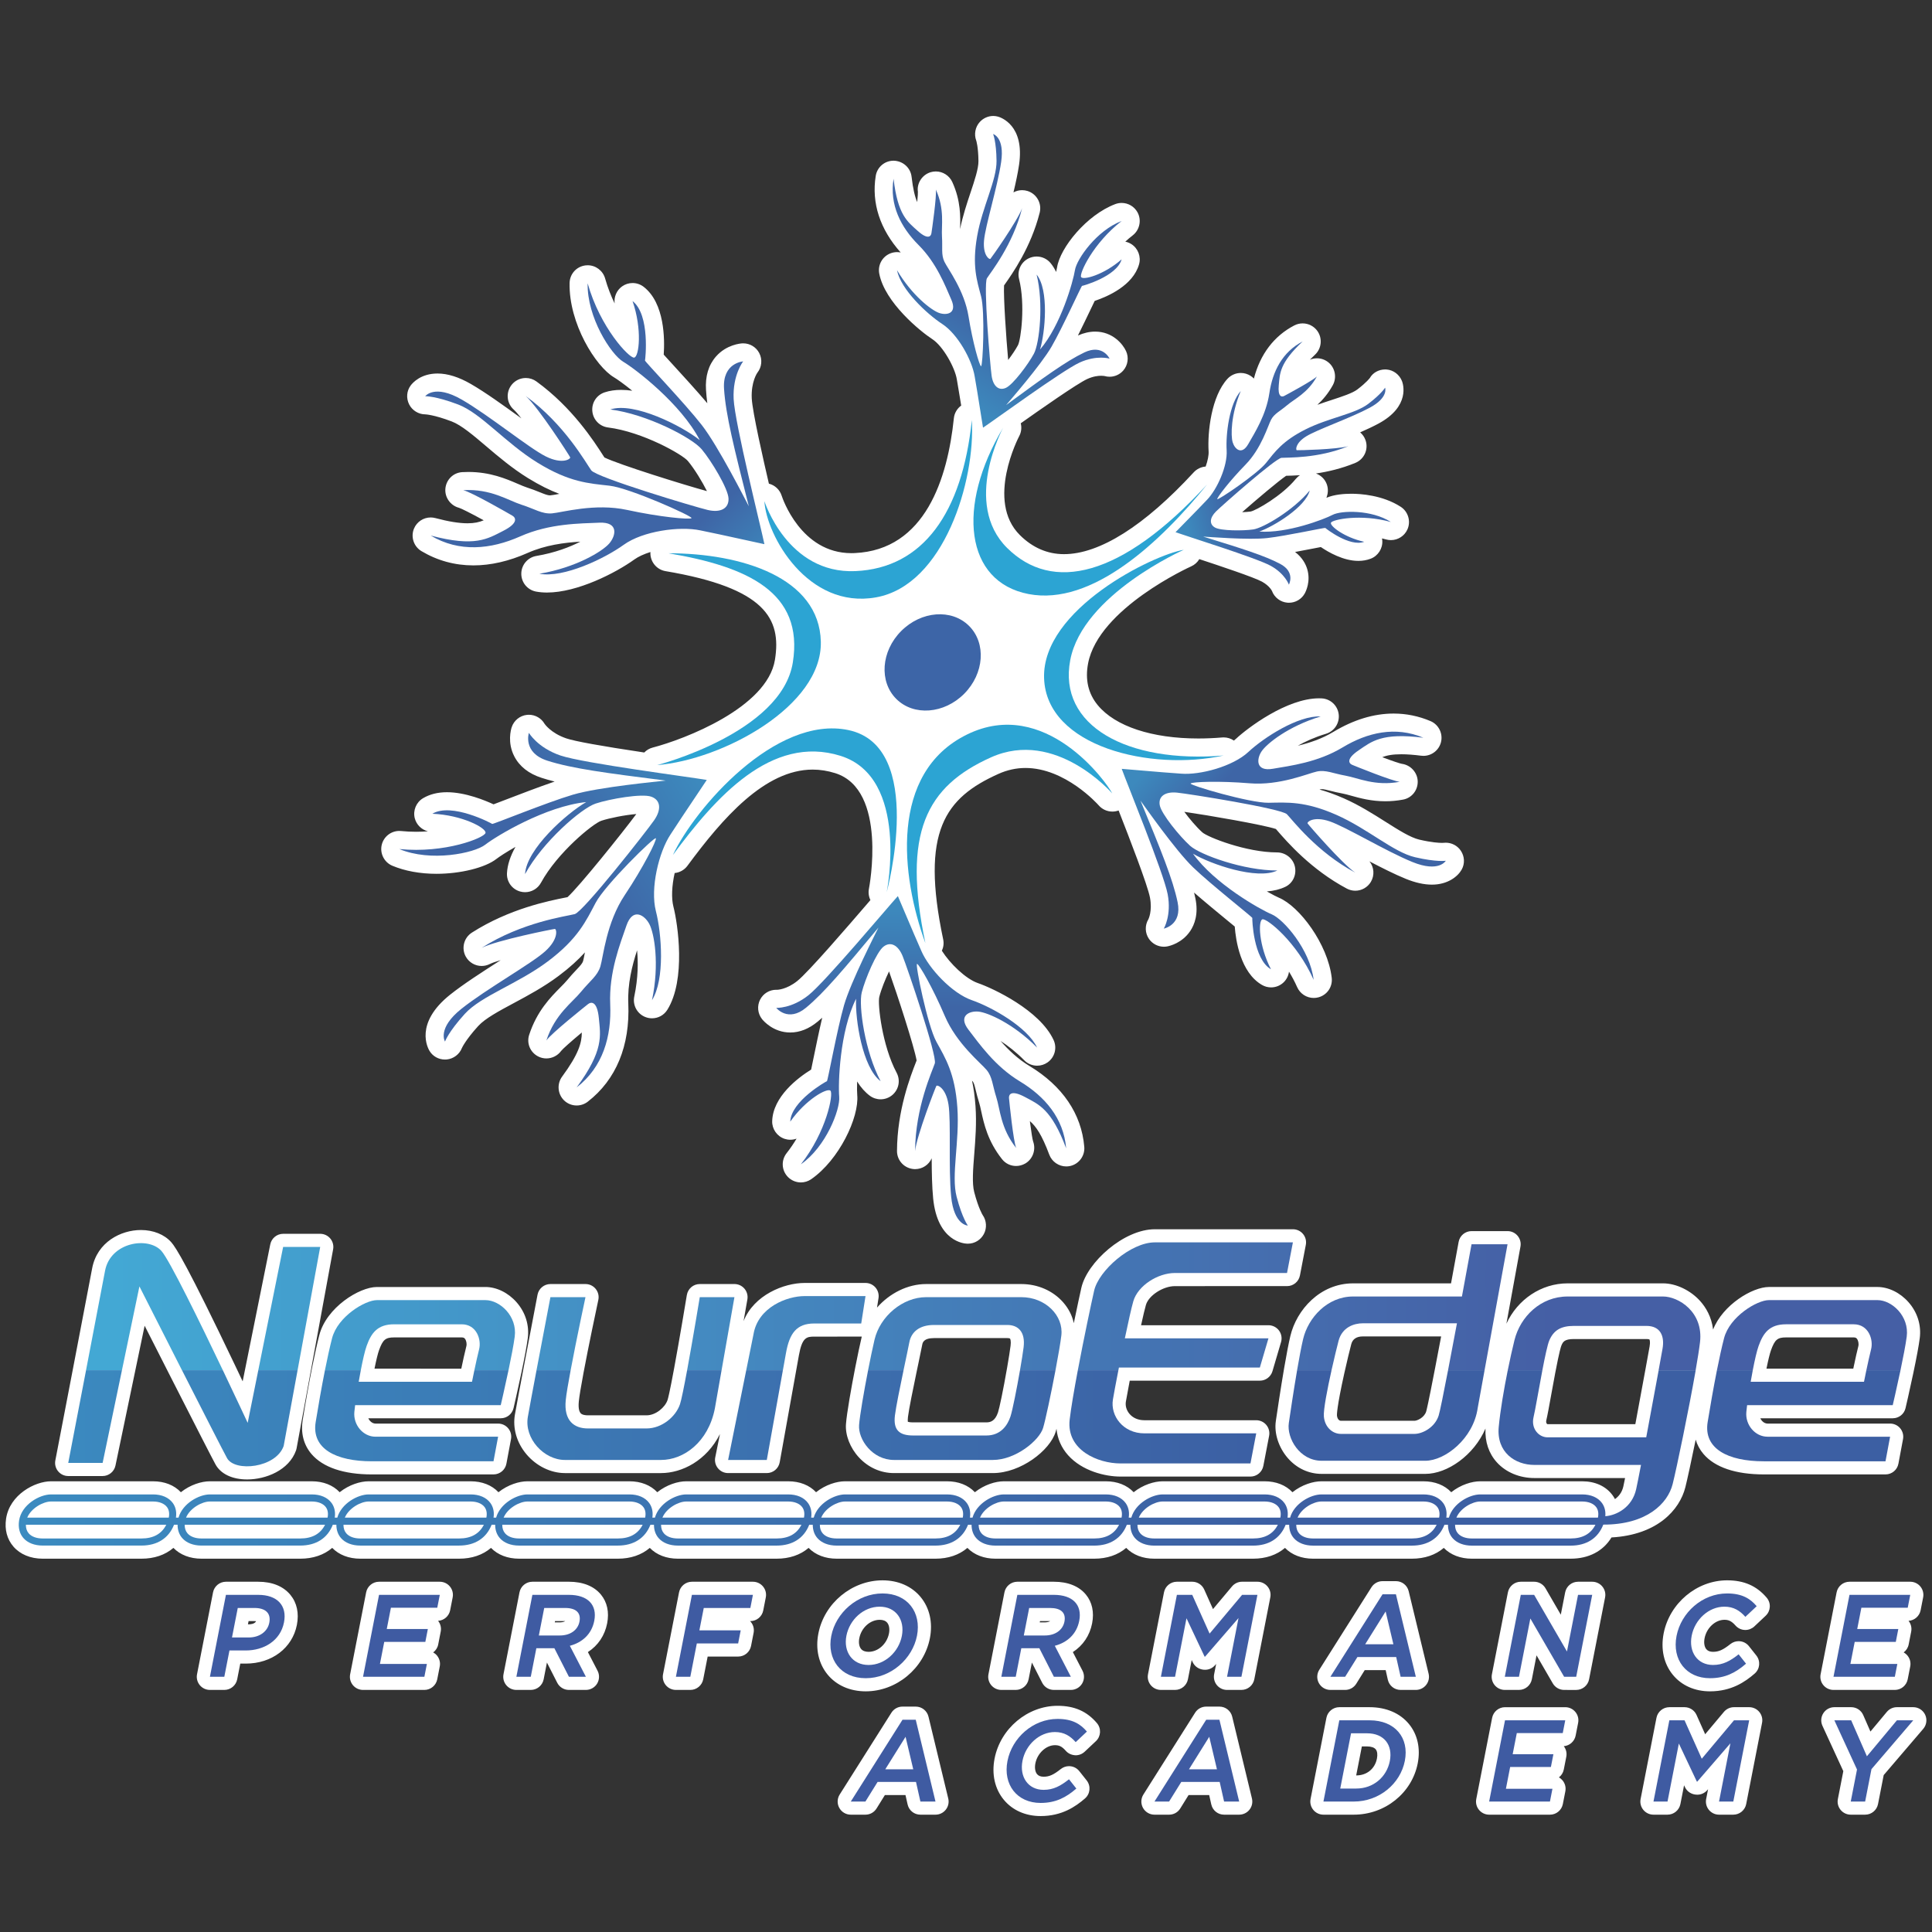 <?xml version="1.0" encoding="utf-8"?>
<!-- Generator: Adobe Illustrator 16.0.0, SVG Export Plug-In . SVG Version: 6.00 Build 0)  -->
<!DOCTYPE svg PUBLIC "-//W3C//DTD SVG 1.1//EN" "http://www.w3.org/Graphics/SVG/1.1/DTD/svg11.dtd">
<svg version="1.1" xmlns="http://www.w3.org/2000/svg" xmlns:xlink="http://www.w3.org/1999/xlink" x="0px" y="0px" width="300px"
	 height="300px" viewBox="0 0 300 300" enable-background="new 0 0 300 300" xml:space="preserve">
<rect x="0" y="0" width="300" height="300" fill="#333333" stroke="none"/>
<g id="Layer_1">
</g>
<g id="Layer_1_copy">
	<g>
		<path fill="#FFFFFF" d="M161.583,281.997c-2.34,0-4.37-0.9-5.717-2.536c-1.396-1.695-1.902-3.967-1.428-6.396
			c0.913-4.669,5.119-8.189,9.783-8.189c2.609,0,4.549,0.852,6.105,2.683c0.704,0.826,0.636,2.06-0.153,2.805l-1.747,1.641
			c-0.385,0.358-0.879,0.554-1.396,0.554c-0.646-0.027-1.168-0.279-1.531-0.693c-0.647-0.735-1.096-0.875-1.693-0.875
			c-1.37,0-2.73,1.266-3.033,2.821c-0.136,0.688-0.038,1.313,0.259,1.675c0.219,0.266,0.563,0.401,1.021,0.401
			c0.874,0,1.525-0.292,2.68-1.202c0.355-0.282,0.805-0.438,1.261-0.438c0.627,0,1.209,0.281,1.598,0.771l1.143,1.441
			c0.682,0.858,0.564,2.093-0.265,2.808C167.003,280.537,164.894,281.997,161.583,281.997z M287.384,281.782
			c-0.61,0-1.183-0.27-1.572-0.74c-0.392-0.473-0.547-1.09-0.427-1.692l0.844-4.325l-3.241-7.043
			c-0.292-0.639-0.24-1.367,0.138-1.954c0.371-0.584,1.014-0.937,1.714-0.937h2.612c0.81,0,1.542,0.479,1.867,1.221l1.122,2.564
			l2.545-3.053c0.39-0.466,0.96-0.732,1.565-0.732h2.54c0.792,0,1.519,0.465,1.851,1.185c0.333,0.724,0.214,1.577-0.302,2.18
			l-6.141,7.179l-0.881,4.502c-0.187,0.954-1.028,1.646-2,1.646H287.384z M266.931,281.782c-0.611,0-1.185-0.271-1.572-0.743
			c-0.388-0.468-0.544-1.084-0.428-1.686l0.298-1.527l-0.13,0.151c-0.39,0.448-0.951,0.704-1.544,0.704
			c-0.854,0-1.578-0.457-1.914-1.166l-0.14-0.295l-0.569,2.914c-0.188,0.955-1.029,1.647-2,1.647h-2.181
			c-0.607,0-1.18-0.269-1.57-0.738c-0.392-0.473-0.548-1.088-0.43-1.69l2.464-12.615c0.188-0.955,1.028-1.647,2-1.647h2.36
			c0.804,0,1.535,0.473,1.861,1.205l1.341,2.994l2.911-3.471c0.393-0.465,0.96-0.729,1.563-0.729h2.36
			c0.612,0,1.187,0.271,1.575,0.743c0.39,0.476,0.543,1.091,0.424,1.688l-2.463,12.612c-0.185,0.954-1.025,1.647-2,1.647H266.931z
			 M231.234,281.782c-0.606,0-1.179-0.269-1.569-0.738c-0.392-0.473-0.549-1.088-0.431-1.691l2.464-12.614
			c0.189-0.956,1.031-1.647,2-1.647h9.353c0.613,0,1.188,0.271,1.576,0.745c0.388,0.469,0.544,1.085,0.424,1.687l-0.387,1.98
			c-0.176,0.902-0.937,1.57-1.84,1.642c0.362,0.472,0.502,1.064,0.388,1.642l-0.387,1.978c-0.097,0.501-0.375,0.93-0.757,1.224
			c0.214,0.121,0.407,0.281,0.568,0.476c0.39,0.477,0.545,1.09,0.429,1.688l-0.389,1.984c-0.187,0.954-1.028,1.646-2,1.646H231.234z
			 M205.503,281.782c-0.61,0-1.183-0.27-1.571-0.74c-0.389-0.472-0.546-1.085-0.431-1.686l2.465-12.618
			c0.189-0.956,1.031-1.647,2.002-1.647h4.702c2.554,0,4.723,0.926,6.107,2.608c1.335,1.619,1.82,3.789,1.367,6.11
			c-0.903,4.62-5.082,7.973-9.938,7.973H205.503z M210.6,275.687c1.64,0,2.899-1.03,3.211-2.622c0.121-0.615,0.053-1.137-0.19-1.43
			c-0.237-0.29-0.715-0.449-1.344-0.449h-0.809l-0.88,4.501H210.6z M190.076,281.782c-0.958,0-1.775-0.653-1.988-1.589l-0.326-1.457
			h-3.199l-1.294,2.083c-0.375,0.604-1.022,0.963-1.731,0.963h-2.27c-0.743,0-1.427-0.404-1.786-1.056
			c-0.357-0.649-0.334-1.443,0.062-2.07l8.032-12.706c0.374-0.595,1.019-0.949,1.724-0.949h2.054c0.943,0,1.758,0.641,1.981,1.558
			l3.067,12.707c0.146,0.613,0.008,1.246-0.381,1.74c-0.38,0.485-0.979,0.776-1.602,0.776H190.076z M142.92,281.782
			c-0.96,0-1.778-0.654-1.989-1.593l-0.327-1.453h-3.199l-1.294,2.083c-0.376,0.604-1.022,0.963-1.731,0.963h-2.27
			c-0.747,0-1.431-0.405-1.788-1.061c-0.357-0.646-0.333-1.439,0.065-2.068l8.03-12.703c0.377-0.596,1.021-0.949,1.723-0.949h2.054
			c0.945,0,1.76,0.642,1.981,1.56l3.068,12.705c0.148,0.61,0.01,1.245-0.379,1.74c-0.391,0.494-0.974,0.776-1.602,0.776H142.92z
			 M265.521,262.63c-2.354,0-4.396-0.906-5.753-2.554c-1.404-1.705-1.915-3.991-1.438-6.437c0.918-4.702,5.153-8.247,9.853-8.247
			c2.626,0,4.579,0.856,6.146,2.695c0.706,0.828,0.638,2.061-0.156,2.808l-1.758,1.654c-0.381,0.357-0.877,0.553-1.397,0.553
			c-0.027,0-0.098-0.002-0.124-0.004c-0.521-0.023-1.044-0.274-1.405-0.686c-0.655-0.743-1.13-0.89-1.725-0.89
			c-1.413,0-2.765,1.256-3.077,2.859c-0.138,0.698-0.038,1.334,0.266,1.702c0.226,0.274,0.575,0.412,1.043,0.412
			c0.89,0,1.549-0.295,2.713-1.215c0.358-0.283,0.807-0.438,1.265-0.438c0.623,0,1.205,0.28,1.596,0.769l1.155,1.458
			c0.68,0.861,0.562,2.094-0.267,2.809C270.979,261.159,268.854,262.63,265.521,262.63z M134.433,262.63
			c-2.437,0-4.537-0.922-5.916-2.594c-1.402-1.702-1.913-3.974-1.438-6.397c0.918-4.701,5.2-8.246,9.961-8.246
			c2.437,0,4.537,0.92,5.914,2.592c1.401,1.699,1.913,3.972,1.439,6.398C143.475,259.085,139.193,262.63,134.433,262.63z
			 M136.603,251.523c-1.489,0-2.853,1.229-3.171,2.86c-0.131,0.673-0.029,1.294,0.273,1.66c0.247,0.301,0.64,0.453,1.166,0.453
			c1.489,0,2.852-1.229,3.169-2.857c0.132-0.675,0.03-1.295-0.271-1.66C137.52,251.676,137.128,251.523,136.603,251.523z
			 M284.704,262.411c-0.612,0-1.186-0.271-1.575-0.743s-0.544-1.089-0.426-1.69l2.485-12.719c0.186-0.954,1.025-1.647,2-1.647h9.433
			c0.613,0,1.188,0.271,1.576,0.745c0.385,0.462,0.542,1.076,0.428,1.679l-0.393,2.004c-0.179,0.912-0.955,1.585-1.873,1.643
			c0.376,0.473,0.522,1.073,0.411,1.659l-0.393,2.007c-0.099,0.509-0.384,0.944-0.777,1.238c0.225,0.124,0.426,0.29,0.594,0.494
			c0.387,0.47,0.542,1.087,0.424,1.688l-0.391,1.995c-0.187,0.955-1.027,1.648-2,1.648H284.704z M242.878,262.411
			c-0.725,0-1.399-0.391-1.763-1.018l-2.523-4.353l-0.728,3.721c-0.189,0.957-1.029,1.649-2.001,1.649h-2.199
			c-0.609,0-1.183-0.271-1.573-0.741c-0.389-0.476-0.544-1.089-0.428-1.688l2.484-12.723c0.189-0.957,1.031-1.647,2-1.647h2.073
			c0.727,0,1.402,0.389,1.765,1.017l2.375,4.098l0.678-3.467c0.188-0.956,1.028-1.647,1.999-1.647h2.199
			c0.611,0,1.186,0.27,1.574,0.742c0.389,0.472,0.544,1.087,0.428,1.685l-2.486,12.724c-0.184,0.955-1.025,1.649-2,1.649H242.878z
			 M217.487,262.411c-0.96,0-1.778-0.655-1.988-1.593l-0.332-1.479h-3.254l-1.311,2.109c-0.377,0.603-1.023,0.963-1.732,0.963
			h-2.288c-0.743,0-1.428-0.404-1.786-1.056c-0.359-0.653-0.335-1.447,0.063-2.073l8.102-12.813c0.378-0.595,1.021-0.95,1.723-0.95
			h2.074c0.943,0,1.757,0.641,1.98,1.558l3.096,12.816c0.147,0.618,0.007,1.252-0.385,1.744c-0.376,0.481-0.975,0.774-1.598,0.774
			H217.487z M190.533,262.411c-0.612,0-1.186-0.271-1.575-0.743c-0.387-0.472-0.542-1.084-0.429-1.682l0.315-1.614l-0.179,0.207
			c-0.39,0.448-0.95,0.705-1.541,0.705c-0.858,0-1.582-0.459-1.916-1.168l-0.163-0.345l-0.584,2.99
			c-0.186,0.956-1.027,1.649-2.001,1.649h-2.199c-0.609,0-1.183-0.271-1.573-0.741c-0.387-0.474-0.543-1.086-0.429-1.684
			l2.486-12.728c0.188-0.956,1.029-1.647,2-1.647h2.383c0.8,0,1.53,0.471,1.859,1.202l1.366,3.049l2.954-3.523
			c0.39-0.463,0.959-0.728,1.563-0.728h2.381c0.61,0,1.186,0.27,1.573,0.742c0.389,0.466,0.546,1.081,0.428,1.686l-2.486,12.723
			c-0.186,0.956-1.027,1.649-2,1.649H190.533z M163.648,262.411c-0.77,0-1.465-0.426-1.815-1.11l-1.602-3.143l-0.509,2.604
			c-0.186,0.956-1.027,1.649-2,1.649h-2.236c-0.608,0-1.181-0.271-1.571-0.741c-0.392-0.475-0.547-1.091-0.429-1.692l2.484-12.719
			c0.188-0.956,1.029-1.647,2.002-1.647h5.671c2.18,0,3.9,0.688,4.974,1.992c0.972,1.18,1.307,2.726,0.966,4.47
			c-0.37,1.894-1.417,3.443-2.99,4.461l1.502,2.899c0.325,0.628,0.298,1.395-0.07,1.998c-0.366,0.604-1.033,0.979-1.74,0.979
			H163.648z M162.247,251.919c0.113,0,0.551-0.013,0.823-0.195c-0.002,0-1.581,0-1.581,0l-0.038,0.195H162.247z M104.956,262.411
			c-0.61,0-1.183-0.271-1.573-0.742c-0.39-0.476-0.544-1.09-0.428-1.689l2.486-12.721c0.188-0.956,1.03-1.647,2-1.647h9.471
			c0.611,0,1.185,0.27,1.574,0.742c0.388,0.468,0.544,1.082,0.427,1.685l-0.398,2.036c-0.185,0.955-1.026,1.649-2,1.649h-0.045
			c0.043,0.043,0.084,0.09,0.124,0.138c0.387,0.468,0.543,1.083,0.427,1.684l-0.399,2.038c-0.185,0.953-1.026,1.646-2,1.646h-4.737
			l-0.69,3.532c-0.188,0.956-1.029,1.649-2,1.649H104.956z M88.343,262.411c-0.769,0-1.464-0.426-1.815-1.11l-1.601-3.143
			l-0.508,2.604c-0.187,0.956-1.028,1.649-2.001,1.649h-2.236c-0.61,0-1.183-0.271-1.572-0.742c-0.39-0.474-0.544-1.088-0.429-1.688
			l2.486-12.723c0.187-0.956,1.028-1.647,2-1.647h5.671c2.179,0,3.899,0.688,4.972,1.992c0.974,1.182,1.308,2.727,0.968,4.47
			c-0.371,1.894-1.417,3.444-2.99,4.461l1.502,2.899c0.325,0.629,0.298,1.395-0.069,1.998c-0.367,0.604-1.034,0.979-1.742,0.979
			H88.343z M86.943,251.919c0.113,0,0.551-0.013,0.823-0.195c-0.002,0-1.581,0-1.581,0l-0.038,0.195H86.943z M56.371,262.411
			c-0.61,0-1.184-0.271-1.573-0.742c-0.39-0.475-0.545-1.089-0.428-1.689l2.485-12.721c0.187-0.956,1.029-1.647,2.001-1.647h9.434
			c0.611,0,1.185,0.27,1.573,0.742c0.389,0.47,0.545,1.086,0.427,1.687l-0.39,1.998c-0.179,0.913-0.956,1.586-1.874,1.644
			c0.376,0.473,0.524,1.076,0.409,1.665l-0.39,2c-0.099,0.51-0.385,0.945-0.778,1.24c0.223,0.123,0.424,0.287,0.59,0.489
			c0.39,0.474,0.545,1.088,0.428,1.688l-0.39,1.998c-0.187,0.956-1.028,1.649-2.001,1.649H56.371z M32.596,262.411
			c-0.61,0-1.183-0.271-1.573-0.742c-0.39-0.475-0.545-1.089-0.428-1.689l2.486-12.721c0.187-0.956,1.028-1.647,2-1.647h5.017
			c2.169,0,3.896,0.703,4.992,2.034c1.016,1.234,1.365,2.848,1.01,4.665c-0.703,3.597-3.894,6.012-7.942,6.012h-0.849l-0.477,2.44
			c-0.187,0.955-1.028,1.648-2.001,1.648H32.596z M38.624,252.227c0.227,0,0.929-0.038,1.143-0.492
			c-0.07-0.006-0.152-0.011-0.247-0.011h-0.921l-0.099,0.503H38.624z M228.554,242.033c-1.776,0-3.313-0.593-4.362-1.676
			c-1.291,1.102-2.981,1.676-4.967,1.676h-15.328c-1.776,0-3.313-0.593-4.362-1.676c-1.291,1.102-2.981,1.676-4.967,1.676h-15.329
			c-1.776,0-3.313-0.593-4.362-1.677c-1.292,1.103-2.982,1.677-4.968,1.677H154.58c-1.775,0-3.313-0.593-4.363-1.677
			c-1.291,1.102-2.981,1.677-4.967,1.677h-15.329c-1.775,0-3.312-0.593-4.362-1.677c-1.291,1.103-2.982,1.677-4.967,1.677h-15.329
			c-1.775,0-3.313-0.593-4.362-1.677c-1.291,1.102-2.981,1.677-4.966,1.677H80.606c-1.775,0-3.313-0.593-4.362-1.676
			c-1.291,1.102-2.981,1.676-4.966,1.676h-15.33c-1.775,0-3.312-0.593-4.361-1.677c-1.291,1.103-2.982,1.677-4.967,1.677H31.291
			c-1.776,0-3.313-0.593-4.362-1.677c-1.291,1.103-2.981,1.677-4.966,1.677H6.633c-1.884,0-3.499-0.667-4.549-1.88
			c-0.993-1.152-1.387-2.646-1.141-4.32c0.551-3.747,4.479-5.819,6.983-5.819h15.83c1.783,0,3.297,0.598,4.33,1.698
			c1.463-1.167,3.215-1.698,4.498-1.698h15.83c1.783,0,3.297,0.598,4.33,1.698c1.463-1.167,3.215-1.698,4.498-1.698h15.83
			c1.783,0,3.297,0.598,4.33,1.698c1.463-1.167,3.215-1.698,4.498-1.698h15.83c1.783,0,3.298,0.598,4.331,1.698
			c1.462-1.167,3.214-1.698,4.497-1.698h15.829c1.785,0,3.298,0.598,4.331,1.698c1.463-1.167,3.215-1.698,4.498-1.698h15.831
			c1.783,0,3.296,0.598,4.33,1.698c1.463-1.165,3.215-1.698,4.498-1.698h15.83c1.782,0,3.296,0.598,4.329,1.698
			c1.463-1.165,3.215-1.698,4.498-1.698h15.83c1.782,0,3.297,0.599,4.329,1.699c1.464-1.166,3.216-1.699,4.499-1.699h15.829
			c1.784,0,3.298,0.598,4.33,1.698c1.463-1.167,3.215-1.698,4.498-1.698h15.83c2.021,0,3.697,0.769,4.719,2.166
			c0.14,0.191,0.265,0.392,0.374,0.601c0.521-0.371,1.081-0.984,1.301-1.968c0.063-0.291,0.155-0.733,0.269-1.303h-14.078
			c-2.298,0-4.418-0.884-5.819-2.423c-1.265-1.39-1.874-3.202-1.78-5.262c-1.795,4.163-5.931,7.039-9.335,7.039h-16.102
			c-2.022,0-3.895-0.878-5.273-2.472c-1.414-1.638-2.121-3.831-1.843-5.724l0.023-0.161c0.196-1.324,0.715-4.842,1.271-8.084
			c0.374-2.186,0.698-3.856,0.961-4.965c0.961-4.064,4.616-8.179,9.741-8.179h15.209c0.685-3.711,1.18-6.44,1.181-6.44
			c0.178-0.97,1.021-1.673,2.006-1.673h5.59c0.605,0,1.175,0.266,1.563,0.731c0.391,0.466,0.552,1.076,0.441,1.674l-2.181,11.969
			c1.747-3.773,5.41-6.261,9.508-6.261h14.821c2.015,0,4.286,1.091,5.786,2.779c0.831,0.938,1.736,2.386,1.979,4.395
			c1.5-3.826,6.095-6.61,8.667-6.61h16.852c1.724,0,3.528,0.885,4.83,2.367c1.388,1.582,2.005,3.574,1.737,5.609
			c-0.152,1.159-0.485,2.966-0.991,5.367c-0.589,2.802-1.214,5.47-1.218,5.485c-0.215,0.911-1.031,1.557-1.98,1.557h-20.567
			c0.067,0.148,0.158,0.287,0.27,0.41c0.244,0.268,0.546,0.415,0.851,0.415h19.037c0.608,0,1.181,0.267,1.568,0.734
			c0.39,0.474,0.547,1.084,0.436,1.678l-0.716,3.818c-0.18,0.963-1.021,1.662-2.003,1.662h-18.898c-4.365,0-7.606-1.098-9.372-3.175
			c-0.563-0.661-0.967-1.409-1.205-2.223c-0.683,3.337-1.304,6.191-1.606,7.394c-0.895,3.545-4.375,7.394-11.468,7.792
			c-1.307,2.133-3.535,3.298-6.348,3.298H228.554z M244.393,207.925c-1.509,0-1.71,0.471-1.943,1.016
			c-0.061,0.144-0.309,0.862-0.947,4.211c-0.215,1.137-0.435,2.338-0.634,3.44l-0.022,0.122c-0.303,1.672-0.564,3.114-0.73,3.793
			c-0.032,0.134-0.068,0.392,0.06,0.555c0.047,0.06,0.104,0.085,0.121,0.086h13.635c0.584-3.135,1.181-6.379,1.614-8.745
			c0.304-1.664,0.526-2.891,0.604-3.334c0.122-0.685,0.017-1.014-0.029-1.076c0,0,0,0-0.001,0c-0.005,0-0.125-0.067-0.463-0.067
			H244.393z M211.638,207.519c-0.993,0-1.604,0.404-1.815,1.204c-0.226,0.855-0.657,2.626-1.074,4.49
			c-1.212,5.442-1.153,6.524-1.149,6.569c0.056,0.611,0.388,0.834,0.598,0.834h11.45c0.402,0,1.502-0.483,1.804-1.423
			c0.051-0.157,0.304-1.125,1.399-6.811c0.293-1.521,0.609-3.178,0.927-4.864H211.638z M287.778,212.523l0.037-0.176
			c0.316-1.507,0.568-2.622,0.747-3.313c0.093-0.359-0.003-0.873-0.215-1.147c-0.1-0.128-0.222-0.214-0.502-0.214h-10.512
			c-1.332,0-1.746,0.355-2.337,1.998c-0.184,0.517-0.435,1.537-0.7,2.852H287.778z M38.38,229.728c-2.313,0-4.106-0.853-4.921-2.34
			c-0.503-0.919-2.864-5.526-7.019-13.694c-1.423-2.798-2.832-5.572-3.981-7.837l-4.529,21.719
			c-0.196,0.939-1.035,1.622-1.996,1.622h-5.34c-0.611,0-1.184-0.271-1.572-0.742c-0.388-0.467-0.545-1.082-0.428-1.684
			c0,0,2.767-14.398,2.768-14.402c0.729-3.797,2.468-12.861,2.945-15.408c0.766-4.099,4.466-5.966,7.579-5.966
			c1.917,0,3.633,0.69,4.707,1.897c0.725,0.813,2.535,3.669,9.85,18.998c0.435,0.911,0.851,1.786,1.238,2.603l4.287-21.273
			c0.192-0.947,1.032-1.636,1.999-1.636h5.756c0.606,0,1.178,0.268,1.566,0.732c0.389,0.469,0.548,1.079,0.439,1.675l-5.674,30.908
			c-0.019,0.103-0.046,0.205-0.081,0.307C44.874,228.313,41.267,229.728,38.38,229.728z M173.982,229.281
			c-2.386,0-5.945-0.868-8.13-3.314c-1.048-1.174-1.657-2.573-1.801-4.108c-0.049,0.184-0.093,0.342-0.132,0.473
			c-0.883,2.902-5.43,6.408-9.751,6.408h-15.35c-2.058,0-3.99-0.862-5.44-2.429c-1.374-1.481-2.146-3.468-2.016-5.186
			c0.127-1.693,0.824-5.629,1.433-8.747c0.363-1.863,0.724-3.571,1.015-4.81c0.002-0.008,0.003-0.014,0.005-0.021
			c-0.028,0.001-7.385,0.002-7.385,0.002c-1.185,0-1.879,0.134-2.374,2.888l-2.982,16.624c-0.176,0.972-1.02,1.678-2.006,1.678
			h-6.007c-0.614,0-1.19-0.273-1.578-0.748c-0.389-0.476-0.542-1.095-0.419-1.696l0.73-3.614c-2.083,4.143-5.906,6.059-9.15,6.059
			H87.721c-2.206,0-4.444-1.099-5.988-2.938c-1.502-1.79-2.149-4.035-1.775-6.16c0.25-1.417,0.871-4.726,1.349-7.252
			c1.004-5.312,2.161-11.351,2.161-11.351c0.185-0.959,1.027-1.654,2.002-1.654h5.444c0.619,0,1.197,0.275,1.586,0.757
			s0.538,1.104,0.407,1.712c-0.346,1.618-1.499,7.055-2.293,11.291c-0.413,2.196-0.66,3.705-0.737,4.483
			c-0.116,1.18,0.128,1.644,0.284,1.815c0.246,0.271,0.75,0.328,1.129,0.328h9.103c1.45,0,2.883-1.249,3.262-2.369
			c0.075-0.221,0.325-1.146,1.037-5.004c0.825-4.464,1.774-10.183,1.956-11.284c0.166-1.012,1.011-1.729,2.015-1.729h5.381
			c0.601,0,1.169,0.264,1.559,0.725c0.392,0.468,0.554,1.074,0.448,1.669l-0.592,3.371c1.61-4.069,6.278-5.933,9.473-5.933h9.468
			c0.597,0,1.161,0.26,1.549,0.713c0.389,0.457,0.557,1.054,0.465,1.643l-0.23,1.469c1.949-2.219,4.759-3.656,7.624-3.656h14.787
			c2.527,0,4.886,1.025,6.471,2.814c0.858,0.971,1.425,2.086,1.674,3.261c0.509-2.467,0.949-4.509,1.171-5.49
			c0.901-3.971,6.599-9.094,11.415-9.094h21.439c0.609,0,1.182,0.27,1.57,0.738c0.389,0.47,0.546,1.082,0.432,1.683l-0.913,4.756
			c-0.185,0.959-1.026,1.654-2.001,1.654H182.45c-1.845,0-4.078,1.444-4.51,2.915c-0.163,0.558-0.427,1.656-0.755,3.157h19.779
			c0.64,0,1.249,0.304,1.633,0.814c0.383,0.514,0.504,1.185,0.324,1.797l-1.336,4.536c-0.254,0.861-1.058,1.463-1.956,1.463h-20.205
			c-0.278,1.451-0.496,2.628-0.6,3.257c-0.108,0.657,0.098,1.351,0.565,1.9c0.54,0.637,1.357,0.986,2.304,0.986h17.373
			c0.61,0,1.183,0.269,1.572,0.738c0.391,0.474,0.546,1.088,0.429,1.687l-0.896,4.669c-0.183,0.957-1.024,1.654-2.001,1.654H173.982
			z M140.972,220.779c0.114,0.035,0.363,0.087,0.829,0.087h11.366c0.599,0,1.343-0.177,1.802-1.548
			c0.213-0.639,0.798-3.393,1.407-6.898c0.002-0.012,0.004-0.024,0.006-0.036c0.253-1.441,0.449-2.691,0.541-3.433
			c0.088-0.716-0.036-1.039-0.087-1.097c-0.013-0.014-0.129-0.075-0.415-0.075h-11.387c-1.641,0-1.775,0.729-1.833,1.041
			c-0.094,0.509-0.313,1.551-0.59,2.869l-0.314,1.496c-0.526,2.514-1.15,5.563-1.31,6.843
			C140.936,220.439,140.954,220.669,140.972,220.779z M57.735,228.947c-4.365,0-7.606-1.098-9.374-3.174
			c-1.214-1.428-1.683-3.254-1.355-5.279c0.453-2.807,0.969-5.691,1.453-8.123c0.411-2.063,0.792-3.771,1.13-5.078
			c1.103-4.251,6.183-7.449,8.939-7.449H75.38c1.724,0,3.529,0.885,4.829,2.366c1.39,1.584,2.007,3.576,1.739,5.611
			c-0.153,1.162-0.487,2.967-0.992,5.366c-0.563,2.677-1.158,5.229-1.21,5.452c-0.222,0.943-1.038,1.59-1.988,1.59H57.19
			c0.068,0.149,0.159,0.289,0.271,0.412c0.242,0.266,0.543,0.413,0.848,0.413h19.038c0.609,0,1.181,0.268,1.568,0.735
			c0.388,0.468,0.547,1.079,0.435,1.677l-0.716,3.818c-0.18,0.963-1.022,1.662-2.003,1.662H57.735z M71.632,212.523l0.036-0.173
			c0.174-0.834,0.504-2.377,0.749-3.316c0.093-0.358-0.003-0.872-0.215-1.146c-0.099-0.128-0.222-0.214-0.502-0.214H61.188
			c-1.331,0-1.746,0.355-2.336,1.998c-0.184,0.512-0.434,1.533-0.7,2.852H71.632z M150.157,193.115
			c-0.405-0.007-4.592-0.298-5.257-7.025c-0.179-1.821-0.22-4.058-0.228-6.23c-0.436,0.999-1.43,1.682-2.575,1.682
			c-0.012,0-0.12-0.002-0.132-0.003c-1.52-0.083-2.686-1.32-2.68-2.819c0.028-6.314,2.083-11.586,2.962-13.837l0.084-0.218
			c-0.368-2.137-3.019-10.289-4.281-13.823c-0.577,1.197-1.21,2.759-1.513,3.954c-0.278,1.105,0.439,7.562,2.686,11.771
			c0.624,1.168,0.359,2.588-0.645,3.453c-0.512,0.439-1.163,0.681-1.835,0.681c-0.607,0-1.187-0.191-1.675-0.553
			c-0.731-0.543-1.39-1.284-1.976-2.216c-0.031,1.008-0.012,1.759,0.02,2.12c0.31,3.464-2.814,10.062-7.158,13.059
			c-0.476,0.325-1.026,0.496-1.596,0.496c-0.774,0-1.521-0.323-2.05-0.888c-0.958-1.021-1.025-2.561-0.159-3.662
			c0.592-0.752,1.103-1.514,1.54-2.25c-0.309,0.113-0.638,0.174-0.975,0.174c-0.299,0-0.597-0.049-0.885-0.144
			c-1.177-0.393-1.966-1.528-1.924-2.764c0.134-3.803,3.988-6.707,6.049-7.991c0.101-0.481,0.223-1.076,0.343-1.661
			c0.375-1.824,0.875-4.266,1.373-6.388c-0.239,0.213-0.476,0.415-0.71,0.608c-1.349,1.118-2.78,1.685-4.254,1.685
			c-2.651,0-4.205-1.861-4.373-2.074c-0.688-0.862-0.806-2.056-0.299-3.039c0.485-0.939,1.441-1.522,2.498-1.522
			c0.013,0,0.121,0.003,0.133,0.004c0.021-0.001,1.443-0.018,3.126-1.359c1.749-1.391,7.984-8.641,10.981-12.124l0.385-0.448
			c-0.263-0.543-0.349-1.165-0.228-1.77c0.031-0.153,2.955-15.368-5.241-17.94c-1.167-0.366-2.341-0.552-3.492-0.552
			c-7.436,0-14.003,7.55-19.448,14.934c-0.473,0.643-1.201,1.052-1.987,1.13c-0.45,2.019-0.525,3.92-0.194,5.214
			c0.684,2.667,1.979,11.338-0.942,16.019c-0.516,0.828-1.408,1.322-2.384,1.322c-0.363,0-0.717-0.069-1.053-0.205
			c-1.265-0.51-1.979-1.85-1.696-3.188c0.607-2.871,0.611-5.377,0.432-7.165c-0.77,2.375-1.496,5.233-1.363,8.271
			c0.282,6.563-1.896,11.832-6.297,15.238c-0.488,0.379-1.099,0.587-1.72,0.587c-0.737,0-1.434-0.283-1.962-0.797
			c-0.999-0.976-1.128-2.558-0.302-3.681c2.567-3.488,3.065-5.271,3.062-6.855c-1.659,1.386-2.975,2.553-3.208,2.861
			c-0.531,0.729-1.39,1.166-2.296,1.166c-0.441,0-0.879-0.106-1.268-0.306c-1.239-0.637-1.829-2.048-1.401-3.358
			c1.209-3.697,3.312-5.82,4.848-7.371c0.436-0.44,0.793-0.802,1.041-1.106c0.515-0.634,1.002-1.148,1.393-1.563
			c0.693-0.734,0.986-1.067,1.089-1.404c0.065-0.216,0.152-0.675,0.247-1.162c0.012-0.063,0.025-0.129,0.038-0.196
			c-1.039,1.146-2.348,2.354-4.074,3.646c-2.299,1.724-4.775,3.051-6.96,4.222c-2.305,1.235-4.47,2.395-5.537,3.569
			c-2.004,2.204-2.528,3.409-2.533,3.421c-0.38,0.971-1.309,1.672-2.357,1.769c-0.083,0.008-0.174,0.012-0.265,0.012
			c-0.981,0-1.872-0.488-2.382-1.306c-0.267-0.426-2.443-4.297,3.201-8.785c2.048-1.631,4.908-3.468,7.431-5.088
			c0.136-0.088,0.271-0.176,0.408-0.262c-0.792,0.236-1.378,0.445-1.708,0.61c-0.389,0.196-0.824,0.3-1.259,0.3
			c-1.009,0-1.945-0.545-2.445-1.422c-0.739-1.304-0.33-2.953,0.933-3.759c5.819-3.713,11.92-4.925,14.526-5.442l0.318-0.063
			c1.814-1.639,8.516-9.983,10.685-12.907c-1.777,0.146-4.17,0.625-5.441,1.046c-1.251,0.419-6.781,4.89-9.369,9.629
			c-0.493,0.902-1.438,1.462-2.466,1.462c-0.262,0-0.521-0.036-0.771-0.107c-1.269-0.36-2.107-1.534-2.037-2.854
			c0.069-1.276,0.511-2.639,1.319-4.072c-1.457,0.823-2.525,1.533-2.953,1.866c-1.749,1.362-5.581,2.313-9.319,2.313
			c-2.524,0-4.893-0.434-6.849-1.254c-1.272-0.533-1.977-1.945-1.636-3.284c0.317-1.247,1.437-2.119,2.723-2.119
			c0.091,0,0.182,0.005,0.274,0.014c0.758,0.077,1.535,0.115,2.317,0.115c0.646,0,1.265-0.025,1.852-0.069
			c-0.986-0.247-1.792-1.025-2.048-2.037c-0.304-1.197,0.226-2.475,1.288-3.105c1.037-0.617,2.287-0.93,3.715-0.93
			c2.876,0,5.987,1.301,7.231,1.881c0.471-0.178,1.843-0.704,1.843-0.704c2.163-0.831,5.176-1.989,7.645-2.832
			c-0.715-0.181-1.376-0.368-1.995-0.567c-2.027-0.648-3.466-1.779-4.278-3.362c-1.084-2.118-0.524-4.12-0.4-4.499
			c0.342-1.053,1.273-1.809,2.374-1.928c0.114-0.011,0.208-0.016,0.3-0.016c1,0,1.931,0.537,2.432,1.402c0,0,0,0,0,0
			c0.001,0,0.952,1.438,3.365,2.262c1.326,0.453,5.401,1.191,12.115,2.195c0.354-0.367,0.804-0.634,1.303-0.763
			c4.879-1.266,17.796-6.182,18.994-13.647c1.021-6.359-1.48-11.133-17.001-13.753c-1.417-0.238-2.436-1.537-2.336-2.967
			c-1.009,0.317-1.883,0.715-2.5,1.16c-2.857,2.063-8.825,5.132-13.555,5.132c-0.6,0-1.172-0.05-1.701-0.148
			c-1.343-0.25-2.309-1.423-2.296-2.789c0.012-1.365,0.998-2.521,2.346-2.747c2.892-0.484,5.225-1.396,6.824-2.217
			c-2.49,0.151-5.416,0.521-8.194,1.756c-2.891,1.28-5.72,1.93-8.41,1.93c-2.891,0-5.607-0.745-8.074-2.217
			c-1.197-0.713-1.692-2.221-1.151-3.505c0.441-1.046,1.458-1.721,2.59-1.721c0.241,0,0.484,0.031,0.72,0.095
			c2.053,0.545,3.688,0.81,5.002,0.81c1.074,0,1.803-0.172,2.514-0.464c-2.044-1.119-3.517-1.853-3.847-1.943
			c-1.334-0.35-2.24-1.64-2.105-3.002c0.138-1.387,1.236-2.452,2.612-2.533c0.325-0.02,0.644-0.028,0.953-0.028
			c3.393,0,5.87,1.065,7.679,1.844c0.555,0.239,1.032,0.443,1.415,0.566c0.77,0.245,1.403,0.499,1.962,0.725
			c0.727,0.292,1.252,0.503,1.615,0.503c0.312-0.021,0.781-0.111,1.279-0.202c0.059-0.011,0.119-0.021,0.18-0.033
			c-1.446-0.548-3.048-1.325-4.884-2.458c-2.443-1.51-4.584-3.327-6.472-4.932c-1.994-1.695-3.866-3.287-5.351-3.853
			c-2.781-1.058-4.095-1.104-4.108-1.104c-1.044,0-2.037-0.607-2.509-1.547c-0.484-0.961-0.394-2.088,0.237-2.938
			c0.326-0.437,1.585-1.857,4.179-1.857c1.564,0,3.303,0.548,5.167,1.626c2.269,1.31,5.026,3.302,7.46,5.059
			c0.131,0.095,0.262,0.188,0.392,0.282c-0.511-0.648-0.922-1.119-1.2-1.369c-1.114-0.999-1.25-2.694-0.309-3.858
			c0.537-0.664,1.333-1.044,2.188-1.044c0.597,0,1.167,0.186,1.651,0.537c5.582,4.054,8.941,9.289,10.375,11.523l0.179,0.278
			c2.18,1.082,12.402,4.271,15.923,5.227c-0.683-1.365-1.884-3.387-2.964-4.683c-0.847-1.012-7.03-4.522-12.388-5.2
			c-1.311-0.165-2.316-1.199-2.445-2.516c-0.129-1.315,0.658-2.525,1.914-2.94c0.76-0.253,1.618-0.381,2.549-0.381
			c0.548,0,1.125,0.043,1.732,0.13c-1.305-1.062-2.361-1.8-2.829-2.077c-2.84-1.68-7.041-8.383-6.897-14.657
			c0.032-1.402,1.065-2.549,2.457-2.725c0.117-0.016,0.236-0.022,0.354-0.022c1.252,0,2.364,0.843,2.704,2.049
			c0.405,1.439,0.93,2.743,1.479,3.88c-0.127-1.007,0.303-2.036,1.147-2.643c0.481-0.346,1.048-0.528,1.64-0.528
			c0.621,0,1.233,0.21,1.723,0.591c3.284,2.547,3.271,8.206,3.111,10.528c0.364,0.403,0.829,0.911,1.291,1.415
			c1.604,1.752,3.791,4.143,5.478,6.132c-0.094-0.73-0.16-1.414-0.202-2.063c-0.137-2.125,0.389-3.879,1.565-5.212
			c1.613-1.829,3.798-2.006,4.042-2.02c0.021-0.001,0.147-0.005,0.168-0.005c1.05,0,2.005,0.579,2.492,1.51
			c0.512,0.984,0.397,2.18-0.29,3.047c-0.019,0.029-0.991,1.398-0.875,3.961c0.097,2.127,1.856,9.803,2.662,13.27
			c0.928,0.234,1.687,0.93,1.986,1.876c0.115,0.358,2.968,8.915,10.825,8.915c0.163,0,0.329-0.004,0.496-0.012
			c10.996-0.479,14.452-11.648,15.415-20.936c0.082-0.798,0.51-1.512,1.14-1.973c-0.224-1.39-0.312-1.903-0.405-2.44
			c-0.077-0.446-0.148-0.864-0.275-1.635c-0.303-1.854-2.151-5.156-3.795-6.226c-1.866-1.215-7.385-5.692-8.249-10.182
			c-0.258-1.346,0.483-2.674,1.764-3.16c0.322-0.121,0.657-0.183,0.996-0.183c0.193,0,0.383,0.02,0.569,0.059
			c-3.213-3.593-4.551-7.681-3.877-11.887c0.219-1.371,1.386-2.366,2.774-2.366c1.46,0.032,2.634,1.103,2.793,2.49
			c0.218,1.899,0.516,3.104,0.871,3.938c0.088-0.87,0.125-1.429,0.11-1.603c-0.196-1.314,0.657-2.646,1.991-3.042
			c0.26-0.076,0.526-0.114,0.792-0.114c1.1,0,2.105,0.648,2.563,1.651c1.333,2.918,1.258,5.464,1.208,7.149
			c-0.001,0.054-0.003,0.106-0.005,0.159c0.414-2.054,1.055-3.975,1.627-5.687c0.611-1.825,1.243-3.713,1.227-4.884
			c-0.027-2.232-0.34-3.167-0.343-3.176c-0.369-0.975-0.157-2.115,0.546-2.89c0.54-0.596,1.303-0.938,2.093-0.938
			c0.243,0,0.486,0.033,0.723,0.098c0.432,0.118,4.184,1.332,3.289,7.466c-0.188,1.293-0.513,2.795-0.871,4.303
			c0.405-0.221,0.864-0.344,1.344-0.344c0.282,0,0.563,0.042,0.832,0.126c1.428,0.44,2.261,1.924,1.894,3.375
			c-1.369,5.396-4.243,9.465-5.47,11.202l-0.063,0.09c-0.1,1.825,0.327,8.094,0.64,11.573c0.575-0.76,1.155-1.61,1.521-2.293
			c0.453-0.849,1.169-6.317,0.172-10.272c-0.323-1.285,0.275-2.6,1.457-3.196c0.392-0.197,0.83-0.302,1.267-0.302
			c0.843,0,1.634,0.372,2.171,1.022c0.327,0.398,0.613,0.857,0.858,1.375c0.071-0.299,0.121-0.539,0.146-0.705
			c0.483-3.095,4.623-8.169,9.039-9.831c0.319-0.12,0.651-0.181,0.99-0.181c1.017,0,1.957,0.552,2.453,1.439
			c0.673,1.203,0.359,2.747-0.73,3.593c-0.413,0.32-0.798,0.648-1.156,0.978c0.331,0.068,0.649,0.197,0.939,0.38
			c1.045,0.664,1.537,1.958,1.196,3.146c-0.936,3.273-4.824,4.985-6.887,5.678c-0.175,0.361-0.38,0.787-0.579,1.208
			c-0.598,1.247-1.314,2.748-2.022,4.162c0.904-0.4,1.803-0.604,2.671-0.604c2.692,0,4.284,1.902,4.8,3.027
			c0.461,1.005,0.288,2.193-0.441,3.025c-0.534,0.608-1.305,0.957-2.113,0.957c-0.262,0-0.521-0.036-0.771-0.107
			c-0.068-0.013-0.268-0.045-0.556-0.045c-0.479,0-1.24,0.088-2.157,0.508c-1.575,0.72-7.373,4.792-10.313,6.871
			c0.169,0.67,0.088,1.393-0.255,2.024c-0.05,0.094-5.239,10.027,0.127,15.343c1.979,1.96,4.28,2.953,6.843,2.953
			c5.521,0,12.487-4.394,20.145-12.706c0.481-0.523,1.146-0.843,1.853-0.897c0.325-0.916,0.493-1.762,0.457-2.351
			c-0.187-3.044,0.438-8.558,2.928-11.27c0.531-0.579,1.286-0.911,2.071-0.911c0.536,0,1.062,0.154,1.516,0.444
			c0.192,0.123,0.365,0.268,0.518,0.427c0.978-3.781,3.121-6.613,6.273-8.253c0.396-0.207,0.845-0.316,1.296-0.316
			c0.91,0,1.768,0.443,2.294,1.186c0.808,1.142,0.647,2.722-0.373,3.677c-0.297,0.278-0.562,0.537-0.796,0.777
			c0.338-0.142,0.712-0.22,1.098-0.22c0.616,0,1.202,0.197,1.695,0.568c1.11,0.832,1.438,2.386,0.763,3.613
			c-0.722,1.306-1.568,2.283-2.389,3.039c0.783-0.282,1.546-0.53,2.267-0.766c1.562-0.511,3.173-1.035,3.93-1.611
			c1.472-1.121,1.948-1.788,1.953-1.795c0.46-0.8,1.362-1.316,2.372-1.316c0.076,0,0.151,0.003,0.229,0.009
			c1.052,0.081,1.991,0.789,2.386,1.802c0.153,0.393,1.353,3.912-3.674,6.609c-0.83,0.447-1.809,0.903-2.823,1.349
			c0.371,0.314,0.662,0.727,0.832,1.207c0.498,1.411-0.197,2.964-1.581,3.534c-2.159,0.889-4.282,1.375-6.113,1.646
			c0.102,0.037,0.201,0.08,0.298,0.129c1.182,0.593,1.785,1.905,1.466,3.191c-0.038,0.15-0.083,0.301-0.136,0.452
			c1.208-0.513,2.745-0.627,3.87-0.627c1.36,0,4.83,0.197,7.664,2.027c1.159,0.748,1.604,2.26,1.038,3.516
			c-0.451,1.006-1.457,1.657-2.562,1.657c-0.251,0-0.506-0.035-0.753-0.104c-0.207-0.058-0.417-0.111-0.629-0.16
			c0.021,0.105,0.035,0.214,0.042,0.322c0.091,1.232-0.655,2.398-1.813,2.834c-0.589,0.222-1.23,0.334-1.905,0.334
			c-2.313,0-4.631-1.338-5.824-2.149c-0.304,0.059-0.639,0.124-0.959,0.186c-0.915,0.178-1.979,0.385-3.041,0.579
			c1.142,0.876,1.654,1.889,1.885,2.652c0.574,1.908-0.214,3.481-0.377,3.777c-0.49,0.896-1.435,1.455-2.461,1.455
			c-0.077,0-0.154-0.004-0.23-0.01c-1.083-0.088-2.027-0.804-2.404-1.822l0,0c-0.003,0-0.359-0.787-1.553-1.445
			c-1.229-0.678-6.81-2.537-9.729-3.497c-0.293,0.489-0.73,0.889-1.268,1.126c-0.141,0.063-14.367,6.5-16.004,15.07
			c-0.48,2.517,0.025,4.7,1.507,6.489c2.715,3.283,8.408,5.166,15.619,5.166c1.202,0,2.442-0.054,3.688-0.158
			c0.077-0.007,0.157-0.011,0.237-0.011c0.578,0,1.128,0.176,1.587,0.493c0.123-0.096,0.236-0.191,0.339-0.287
			c1.74-1.625,7.846-6.275,12.881-6.275c0.141,0,0.279,0.003,0.416,0.011c1.363,0.071,2.476,1.109,2.641,2.468
			c0.165,1.359-0.668,2.634-1.979,3.029c-1.719,0.52-3.189,1.191-4.372,1.854c1.802-0.43,3.733-1.069,5.518-2.146
			c3.135-1.891,6.287-2.849,9.367-2.849c1.964,0,3.889,0.394,5.719,1.17c1.285,0.542,1.981,1.97,1.617,3.32
			c-0.33,1.224-1.446,2.078-2.713,2.078c-0.119,0-0.24-0.008-0.362-0.024c-1.157-0.147-2.19-0.224-3.065-0.224
			c-1.374,0-2.25,0.167-2.964,0.458c1.67,0.626,2.766,0.987,3.037,1.027c1.367,0.182,2.428,1.349,2.466,2.714
			c0.035,1.393-0.918,2.586-2.267,2.84c-0.915,0.173-1.841,0.26-2.753,0.26c-2.202,0-3.938-0.482-5.334-0.87
			c-0.551-0.152-0.974-0.271-1.336-0.336c-0.723-0.129-1.331-0.28-1.867-0.416c-0.559-0.142-1.034-0.263-1.331-0.263
			c-0.064,0-0.122,0.006-0.181,0.018c-0.046,0.01-0.105,0.025-0.177,0.046c1.125,0.313,2.374,0.752,3.765,1.364
			c2.403,1.06,4.564,2.429,6.472,3.637c2.002,1.269,3.873,2.453,5.243,2.774c1.969,0.458,3.111,0.507,3.511,0.507
			c0.134,0,0.219-0.004,0.257-0.008c0.097-0.014,0.218-0.021,0.338-0.021c0.947,0,1.826,0.463,2.347,1.238
			c0.6,0.889,0.654,2.016,0.141,2.938c-0.602,1.079-2.175,2.338-4.627,2.338c-1.227,0-2.597-0.307-4.075-0.911
			c-1.705-0.694-3.697-1.7-5.616-2.705c0.712,0.895,0.827,2.167,0.209,3.196c-0.506,0.842-1.429,1.364-2.41,1.364
			c-0.461,0-0.919-0.115-1.324-0.333c-5.573-2.972-9.274-7.25-10.854-9.077l-0.153-0.177c-2.06-0.671-10.507-2.131-14.222-2.665
			c0.789,1.069,1.876,2.358,2.792,3.184c0.836,0.754,6.838,3.118,11.596,3.118c1.322,0,2.491,0.921,2.78,2.188
			c0.296,1.3-0.316,2.599-1.489,3.158c-0.813,0.39-1.773,0.629-2.862,0.713c0.883,0.504,1.554,0.84,1.865,0.971
			c3.21,1.346,7.587,7.19,8.208,12.43c0.165,1.391-0.697,2.67-2.049,3.041c-0.232,0.064-0.484,0.1-0.743,0.1
			c-1.11,0-2.118-0.656-2.569-1.67c-0.389-0.876-0.824-1.684-1.273-2.415c-0.081,0.621-0.367,1.215-0.839,1.666
			c-0.526,0.503-1.215,0.779-1.943,0.779c-0.491,0-0.976-0.128-1.4-0.374c-3.353-1.924-4.083-6.943-4.24-9.075
			c-0.378-0.314-0.844-0.697-1.304-1.073c-1.438-1.184-3.364-2.769-5.012-4.2c0.075,0.311,0.145,0.613,0.206,0.911
			c0.506,2.428-0.15,4.079-0.789,5.038c-1.264,1.891-3.208,2.339-3.585,2.41c-0.169,0.032-0.346,0.049-0.521,0.049
			c-0.917,0-1.779-0.45-2.306-1.203c-0.634-0.909-0.674-2.108-0.103-3.057c0.006-0.015,0.648-1.259,0.247-3.38
			c-0.368-1.945-3.203-9.268-4.869-13.517c-0.308,0.112-0.634,0.171-0.968,0.171c-0.818,0-1.594-0.354-2.128-0.974
			c-0.201-0.227-5.214-5.797-11.368-5.797c-1.425,0-2.833,0.308-4.186,0.915c-8.298,3.725-12.125,8.924-8.589,25.704
			c0.126,0.599,0.05,1.218-0.204,1.763c1.256,1.974,3.678,4.359,5.597,5.022c2.368,0.821,9.606,4.205,11.749,8.836
			c0.576,1.243,0.177,2.711-0.951,3.49c-0.473,0.327-1.025,0.5-1.599,0.5c-0.759,0-1.469-0.297-2.003-0.837
			c-1.259-1.278-2.542-2.268-3.681-3.004c1.22,1.392,2.687,2.802,4.474,3.877c5.146,3.104,8.094,7.446,8.526,12.558
			c0.121,1.392-0.816,2.673-2.182,2.981c-0.202,0.045-0.41,0.068-0.619,0.068c-1.163,0-2.222-0.733-2.632-1.825
			c-1.142-3.055-2.057-4.403-3.018-5.216c0.221,1.721,0.414,2.892,0.507,3.156c0.479,1.294-0.057,2.776-1.249,3.447
			c-0.431,0.241-0.913,0.368-1.397,0.368c-0.854,0-1.646-0.383-2.174-1.05c-2.224-2.801-2.81-5.484-3.237-7.444
			c-0.113-0.523-0.209-0.972-0.324-1.334c-0.222-0.688-0.369-1.295-0.5-1.831c-0.211-0.874-0.313-1.244-0.487-1.455
			c-0.03-0.037-0.07-0.08-0.118-0.131c0.244,1.134,0.434,2.437,0.541,3.956c0.186,2.63-0.017,5.187-0.196,7.442
			c-0.185,2.338-0.361,4.544-0.002,5.91c0.674,2.571,1.311,3.556,1.317,3.565c0.599,0.853,0.673,2.013,0.178,2.938
			c-0.494,0.925-1.44,1.499-2.47,1.499C150.257,193.12,150.189,193.118,150.157,193.115z M199.712,73.879
			c-1.235,0.844-4.56,3.657-6.832,5.653c0.513-0.019,0.983-0.055,1.315-0.104c0.807-0.14,4.861-2.433,7.001-5.047
			c0.193-0.235,0.419-0.436,0.669-0.594C200.981,73.85,200.246,73.866,199.712,73.879z"/>
		<linearGradient id="SVGID_1_" gradientUnits="userSpaceOnUse" x1="17.52" y1="207.324" x2="241.433" y2="207.324">
			<stop  offset="0" style="stop-color:#43A8D4"/>
			<stop  offset="1" style="stop-color:#455FA5"/>
		</linearGradient>
		<path fill="url(#SVGID_1_)" d="M75.38,201.882c-2.253,0-15.016,0-16.852,0c-1.834,0-6.09,2.545-6.966,5.923
			c-0.357,1.38-0.735,3.114-1.104,4.963h5.568c0.301-1.571,0.625-3.001,0.907-3.784c0.72-2.003,1.69-3.348,4.255-3.348
			s8.228,0,10.511,0s3.097,2.347,2.69,3.911c-0.212,0.813-0.5,2.138-0.727,3.221h5.299c0.404-1.92,0.795-3.922,0.965-5.213
			C80.344,204.386,77.632,201.882,75.38,201.882z"/>
		<linearGradient id="SVGID_2_" gradientUnits="userSpaceOnUse" x1="17.515" y1="207.324" x2="241.432" y2="207.324">
			<stop  offset="0" style="stop-color:#43A8D4"/>
			<stop  offset="1" style="stop-color:#455FA5"/>
		</linearGradient>
		<path fill="url(#SVGID_2_)" d="M273.081,208.983c0.718-2.003,1.688-3.348,4.253-3.348c2.566,0,8.228,0,10.512,0
			c2.283,0,3.097,2.347,2.689,3.911c-0.209,0.813-0.498,2.138-0.727,3.221h5.301c0.402-1.92,0.794-3.922,0.965-5.213
			c0.416-3.169-2.296-5.673-4.548-5.673s-15.017,0-16.852,0c-1.834,0-6.091,2.545-6.966,5.923c-0.357,1.38-0.736,3.114-1.104,4.963
			h5.566C272.473,211.196,272.798,209.767,273.081,208.983z"/>
		<linearGradient id="SVGID_3_" gradientUnits="userSpaceOnUse" x1="17.519" y1="207.043" x2="241.433" y2="207.043">
			<stop  offset="0" style="stop-color:#43A8D4"/>
			<stop  offset="1" style="stop-color:#455FA5"/>
		</linearGradient>
		<path fill="url(#SVGID_3_)" d="M258.243,201.319c-2.354,0-10.629,0-14.821,0s-7.352,3.127-8.259,6.787
			c-0.328,1.332-0.692,2.95-1.038,4.661h5.374c0.401-2.101,0.801-3.984,1.076-4.629c0.658-1.533,1.752-2.253,3.817-2.253
			c2.064,0,9.071,0,11.263,0c2.188,0,2.846,1.596,2.502,3.535c-0.078,0.445-0.302,1.677-0.608,3.347h5.75
			c0.308-1.768,0.553-3.295,0.677-4.348C264.539,203.695,260.598,201.319,258.243,201.319z"/>
		<linearGradient id="SVGID_4_" gradientUnits="userSpaceOnUse" x1="17.523" y1="202.986" x2="241.433" y2="202.986">
			<stop  offset="0" style="stop-color:#43A8D4"/>
			<stop  offset="1" style="stop-color:#455FA5"/>
		</linearGradient>
		<path fill="url(#SVGID_4_)" d="M228.5,193.206c0,0-0.651,3.577-1.492,8.113c-3.28,0-13.556,0-16.903,0
			c-4.004,0-6.976,3.305-7.758,6.611c-0.287,1.213-0.615,2.976-0.935,4.837h5.347c0.433-1.936,0.869-3.715,1.093-4.566
			c0.564-2.127,2.41-2.722,3.786-2.722c1.075,0,10.519,0,14.596,0c-0.467,2.495-0.948,5.043-1.382,7.288h5.671l3.567-19.562H228.5z"
			/>
		<linearGradient id="SVGID_5_" gradientUnits="userSpaceOnUse" x1="17.516" y1="202.841" x2="241.433" y2="202.841">
			<stop  offset="0" style="stop-color:#43A8D4"/>
			<stop  offset="1" style="stop-color:#455FA5"/>
		</linearGradient>
		<path fill="url(#SVGID_5_)" d="M195.63,212.351l1.335-4.533h-22.3c0.526-2.523,1.033-4.79,1.318-5.769
			c0.71-2.419,3.797-4.38,6.467-4.38c2.473,0,15.5,0,17.398,0l0.912-4.755c0,0-17.686,0-21.439,0s-8.718,4.38-9.426,7.508
			c-0.442,1.946-1.593,7.376-2.531,12.346h6.299c0.027-0.138,0.056-0.274,0.081-0.417H195.63z"/>
		<linearGradient id="SVGID_6_" gradientUnits="userSpaceOnUse" x1="17.523" y1="207.096" x2="241.43" y2="207.096">
			<stop  offset="0" style="stop-color:#43A8D4"/>
			<stop  offset="1" style="stop-color:#455FA5"/>
		</linearGradient>
		<path fill="url(#SVGID_6_)" d="M158.591,201.423c-3.753,0-13.808,0-13.808,0h-0.979c-3.629,0-7.154,2.961-8.009,6.61
			c-0.294,1.258-0.65,2.956-0.998,4.734h5.505c0.404-1.931,0.771-3.644,0.895-4.316c0.292-1.584,1.522-2.711,3.837-2.711
			c0,0,9.699,0,11.387,0c1.69,0,2.816,1.085,2.525,3.461c-0.1,0.801-0.308,2.117-0.562,3.566h5.514
			c0.415-2.192,0.767-4.224,0.906-5.38C165.182,204.301,162.345,201.423,158.591,201.423z"/>
		<linearGradient id="SVGID_7_" gradientUnits="userSpaceOnUse" x1="17.527" y1="207.012" x2="241.426" y2="207.012">
			<stop  offset="0" style="stop-color:#43A8D4"/>
			<stop  offset="1" style="stop-color:#455FA5"/>
		</linearGradient>
		<path fill="url(#SVGID_7_)" d="M126.431,205.511c2.753,0,7.299,0,7.299,0l0.667-4.255c0,0-6.757,0-9.468,0
			c-2.711,0-7.218,1.711-7.926,5.924l-1.127,5.588h5.692c0.209-1.166,0.381-2.117,0.483-2.689
			C122.593,207.055,123.678,205.511,126.431,205.511z"/>
		<linearGradient id="SVGID_8_" gradientUnits="userSpaceOnUse" x1="17.523" y1="207.096" x2="241.43" y2="207.096">
			<stop  offset="0" style="stop-color:#43A8D4"/>
			<stop  offset="1" style="stop-color:#455FA5"/>
		</linearGradient>
		<path fill="url(#SVGID_8_)" d="M108.661,201.423c0,0-1.058,6.431-1.965,11.345h5.351l1.996-11.345H108.661z"/>
		<linearGradient id="SVGID_9_" gradientUnits="userSpaceOnUse" x1="17.518" y1="207.096" x2="241.438" y2="207.096">
			<stop  offset="0" style="stop-color:#43A8D4"/>
			<stop  offset="1" style="stop-color:#455FA5"/>
		</linearGradient>
		<path fill="url(#SVGID_9_)" d="M90.913,201.423h-5.444c0,0-1.155,6.036-2.159,11.345h5.299
			C89.525,207.88,90.913,201.423,90.913,201.423z"/>
		<linearGradient id="SVGID_10_" gradientUnits="userSpaceOnUse" x1="17.519" y1="203.195" x2="241.443" y2="203.195">
			<stop  offset="0" style="stop-color:#43A8D4"/>
			<stop  offset="1" style="stop-color:#455FA5"/>
		</linearGradient>
		<polygon fill="url(#SVGID_10_)" points="43.966,193.622 40.107,212.768 46.208,212.768 49.722,193.622 		"/>
		<linearGradient id="SVGID_11_" gradientUnits="userSpaceOnUse" x1="17.52" y1="202.9" x2="241.434" y2="202.9">
			<stop  offset="0" style="stop-color:#43A8D4"/>
			<stop  offset="1" style="stop-color:#455FA5"/>
		</linearGradient>
		<path fill="url(#SVGID_11_)" d="M25.07,194.249c-2.044-2.296-7.926-1.378-8.76,3.086c-0.394,2.107-1.69,8.877-2.949,15.433h5.574
			l2.714-13.013c0,0,3.266,6.442,6.607,13.013h6.345C31.111,205.45,26.328,195.66,25.07,194.249z"/>
		
			<ellipse transform="matrix(0.709 0.705 -0.705 0.709 114.646 -72.21)" fill="#3D65A7" cx="144.863" cy="102.879" rx="6.903" ry="8.005"/>
		<path fill="#2CA4D3" d="M155.771,66.41c0,0-6.374,11.753,0.619,18.679c6.992,6.926,17.658,4.674,31.033-9.845
			c-7.213,8.929-17.858,18.889-27.703,17C149.875,90.355,148.459,78.662,155.771,66.41z"/>
		<path fill="#2CA4D3" d="M183.817,85.375c0,0-15.683,6.926-17.628,17.114c-1.947,10.188,8.813,16.084,23.811,14.824
			c-11.235,2.464-27.532-1.316-27.876-12.02C161.781,94.591,179.101,86.128,183.817,85.375z"/>
		<path fill="#2CA4D3" d="M172.713,123.209c0,0-8.756-10.13-18.83-5.609c-10.075,4.521-13.795,11.734-10.189,28.848
			c-3.777-10.359-5.666-26.443,6.468-32.396C162.297,108.099,171.855,121.492,172.713,123.209z"/>
		<path fill="#2CA4D3" d="M137.684,138.55c0,0,3.606-17.802-7.155-21.179s-19.46,6.468-26.043,15.396
			c3.377-7.212,15.95-21.767,27.245-19.403C143.865,115.902,137.684,138.55,137.684,138.55z"/>
		<path fill="#2CA4D3" d="M102.045,118.803c0,0,19.307-4.983,21.063-15.924c1.754-10.941-7.099-14.908-19.309-16.969
			c11.295,0,23.43,3.738,23.659,13.737C127.687,109.644,112.23,117.97,102.045,118.803z"/>
		<path fill="#2CA4D3" d="M118.695,77.82c0,0,3.591,11.32,14.124,10.862c10.531-0.458,16.599-9.089,18.087-23.455
			c0.572,9.33-4.292,25.643-14.882,27.531C125.435,94.648,118.996,83.143,118.695,77.82z"/>
		<linearGradient id="SVGID_12_" gradientUnits="userSpaceOnUse" x1="144.507" y1="58.983" x2="151.375" y2="48.223">
			<stop  offset="0" style="stop-color:#3D89BD"/>
			<stop  offset="1" style="stop-color:#3E65A6"/>
		</linearGradient>
		<path fill="url(#SVGID_12_)" d="M172.294,55.688c0,0-1.985-0.611-4.655,0.61c-2.671,1.222-13.432,9.08-14.996,10.111
			c-1.068-6.792-0.877-5.416-1.298-7.974c-0.419-2.559-2.634-6.564-5.038-8.128c-2.404-1.564-6.448-5.38-7.021-8.356
			c2.327,3.93,5.343,6.221,6.525,6.639c1.182,0.419,2.862,0.115,1.909-2.061c-0.955-2.175-2.29-5.686-5.076-8.471
			c-2.785-2.786-4.541-6.257-3.892-10.302c0.648,5.646,2.174,6.675,3.739,8.087c1.564,1.414,2.061,0.881,2.138,0.383
			c0.076-0.497,0.839-5.763,0.687-6.793c1.411,3.091,0.839,5.609,0.954,7.327c0.114,1.717-0.152,2.786,0.381,3.892
			c0.535,1.107,3.09,4.429,3.74,8.472c0.649,4.045,1.679,7.632,1.946,7.746s0.648-8.434,0-10.875s-1.412-4.731-0.61-9.31
			c0.803-4.579,3.053-8.701,3.014-11.716c-0.037-3.014-0.534-4.159-0.534-4.159s1.813,0.495,1.25,4.351
			c-0.563,3.854-2.471,9.922-2.661,12.211c-0.192,2.289,0.84,2.977,0.993,2.822c0.151-0.152,4.197-5.876,4.922-7.859
			c-1.45,5.724-4.885,9.959-5.457,10.875s0.496,13.546,0.724,15.148c0.229,1.603,1.107,2.366,2.215,1.869
			c1.106-0.495,3.472-3.663,4.351-5.304c0.876-1.641,1.526-7.898,0.418-12.286c1.946,2.364,1.337,8.969,0.534,11.637
			c3.243-3.777,5.151-10.606,5.419-12.323c0.269-1.718,3.396-6.182,7.251-7.633c-4.427,3.435-6.602,8.165-6.296,8.7
			c0.305,0.535,3.548-0.344,6.296-2.747c-0.764,2.671-6.029,4.12-6.145,4.12c-0.114,0-3.052,6.524-4.73,9.425
			c-1.68,2.901-6.526,8.436-7.061,9.083c5.877-4.313,9.272-6.793,12.135-8.167C171.226,53.36,172.294,55.688,172.294,55.688z"/>
		<linearGradient id="SVGID_13_" gradientUnits="userSpaceOnUse" x1="183.439" y1="113.532" x2="190.994" y2="120.401">
			<stop  offset="0" style="stop-color:#3D89BD"/>
			<stop  offset="1" style="stop-color:#3E65A6"/>
		</linearGradient>
		<path fill="url(#SVGID_13_)" d="M180.713,144.194c0,0,1.227-2.042,0.601-5.351c-0.624-3.308-6.418-17.436-7.134-19.457
			c7.853,0.676,6.271,0.512,9.233,0.747c2.962,0.237,8.028-1.126,10.43-3.369c2.401-2.245,7.761-5.695,11.23-5.515
			c-5.015,1.512-8.39,4.234-9.184,5.432c-0.792,1.202-0.913,3.156,1.77,2.69c2.684-0.462,6.957-0.983,10.823-3.316
			c3.866-2.332,8.212-3.329,12.538-1.499c-6.464-0.83-8.032,0.587-10.032,1.939c-2.001,1.349-1.544,2.05-1.012,2.271
			s6.182,2.515,7.37,2.63c-3.828,0.718-6.473-0.609-8.416-0.952c-1.942-0.344-3.059-0.934-4.437-0.646
			c-1.379,0.292-5.776,2.218-10.456,1.829c-4.681-0.39-8.956-0.23-9.156,0.034c-0.201,0.268,9.208,3.04,12.104,2.991
			c2.896-0.052,5.654-0.271,10.532,1.879c4.874,2.15,8.842,5.789,12.209,6.576c3.367,0.783,4.777,0.548,4.777,0.548
			s-1.049,1.881-5.186,0.194c-4.135-1.687-10.365-5.475-12.86-6.317c-2.496-0.843-3.545,0.117-3.416,0.325
			c0.13,0.212,5.388,6.287,7.397,7.638c-5.972-3.186-9.745-8.171-10.604-9.06c-0.862-0.888-15.215-3.173-17.061-3.357
			c-1.848-0.185-2.938,0.58-2.688,1.947c0.246,1.367,3.122,4.871,4.707,6.301c1.583,1.423,8.372,3.866,13.558,3.841
			c-3.166,1.518-10.346-0.979-13.099-2.604c3.313,4.647,10.392,8.646,12.229,9.415c1.838,0.771,5.947,5.481,6.501,10.168
			c-2.604-5.871-7.274-9.591-7.951-9.398c-0.679,0.193-0.595,4.043,1.326,7.76c-2.763-1.585-2.929-7.842-2.898-7.969
			s-6.424-5.189-9.19-7.854c-2.766-2.665-7.595-9.577-8.17-10.354c3.187,7.728,5.016,12.187,5.757,15.747
			C183.599,143.645,180.713,144.194,180.713,144.194z"/>
		<linearGradient id="SVGID_14_" gradientUnits="userSpaceOnUse" x1="143.435" y1="141.061" x2="143.206" y2="156.4">
			<stop  offset="0" style="stop-color:#3D89BD"/>
			<stop  offset="1" style="stop-color:#3E65A6"/>
		</linearGradient>
		<path fill="url(#SVGID_14_)" d="M120.531,156.501c0,0,2.376,0.134,5.011-1.967c2.633-2.096,12.424-13.813,13.878-15.39
			c3.066,7.259,2.475,5.784,3.647,8.514c1.175,2.73,4.742,6.576,7.849,7.652c3.108,1.076,8.659,4.204,10.12,7.358
			c-3.676-3.73-7.661-5.445-9.092-5.586c-1.432-0.14-3.215,0.663-1.554,2.82c1.665,2.157,4.118,5.692,7.986,8.021
			c3.867,2.333,6.778,5.709,7.177,10.389c-2.283-6.104-4.267-6.827-6.395-7.966c-2.13-1.139-2.534-0.409-2.482,0.167
			c0.052,0.572,0.662,6.639,1.115,7.746c-2.423-3.052-2.486-6.01-3.088-7.889c-0.603-1.879-0.601-3.142-1.5-4.225
			c-0.9-1.084-4.658-4.073-6.498-8.393c-1.84-4.321-3.978-8.03-4.305-8.081c-0.33-0.056,1.611,9.558,3.004,12.099
			c1.397,2.535,2.88,4.873,3.253,10.191c0.374,5.316-0.99,10.521-0.114,13.865c0.876,3.344,1.746,4.48,1.746,4.48
			s-2.155-0.047-2.594-4.494c-0.438-4.444,0.004-11.721-0.417-14.32c-0.418-2.601-1.755-3.082-1.881-2.871
			c-0.128,0.215-3.046,7.7-3.302,10.108c0.03-6.769,2.678-12.432,3.063-13.606c0.382-1.177-4.294-14.938-4.995-16.655
			c-0.698-1.722-1.884-2.328-2.977-1.47c-1.093,0.857-2.85,5.037-3.374,7.105c-0.521,2.063,0.488,9.207,2.93,13.784
			c-2.818-2.094-3.962-9.609-3.811-12.801c-2.563,5.099-2.796,13.225-2.62,15.211c0.177,1.983-2.069,7.815-5.955,10.495
			c3.976-5.047,5.087-10.91,4.599-11.422c-0.487-0.508-3.853,1.363-6.243,4.796c0.111-3.181,5.566-6.249,5.693-6.281
			c0.127-0.032,1.592-8.103,2.656-11.793c1.068-3.692,4.926-11.188,5.343-12.059c-5.346,6.424-8.437,10.122-11.239,12.44
			C122.364,158.799,120.531,156.501,120.531,156.501z"/>
		<linearGradient id="SVGID_15_" gradientUnits="userSpaceOnUse" x1="111.192" y1="126.045" x2="92.189" y2="137.493">
			<stop  offset="0" style="stop-color:#3D89BD"/>
			<stop  offset="1" style="stop-color:#3E65A6"/>
		</linearGradient>
		<path fill="url(#SVGID_15_)" d="M82.125,113.795c0,0,1.333,2.301,4.888,3.514c3.552,1.213,20.387,3.38,22.734,3.8
			c-4.833,7.188-3.832,5.758-5.636,8.477c-1.805,2.725-3.173,8.346-2.266,11.891c0.908,3.543,1.418,10.594-0.603,13.832
			c1.196-5.652,0.34-10.396-0.408-11.816c-0.748-1.423-2.584-2.608-3.561,0.229c-0.972,2.837-2.739,7.233-2.52,12.235
			c0.214,5.004-1.126,9.732-5.209,12.892c4.245-5.77,3.699-8.053,3.448-10.72c-0.251-2.666-1.175-2.609-1.675-2.218
			c-0.497,0.389-5.732,4.57-6.477,5.652c1.334-4.079,4.031-5.898,5.397-7.578c1.369-1.684,2.537-2.435,2.99-3.922
			c0.45-1.484,0.911-6.773,3.777-11.064c2.869-4.295,4.988-8.498,4.835-8.833c-0.15-0.342-7.852,7.193-9.346,10.01
			c-1.49,2.815-2.741,5.595-7.43,9.109c-4.685,3.512-10.335,5.337-12.891,8.149c-2.555,2.809-3.073,4.296-3.073,4.296
			s-1.274-2.042,2.567-5.097c3.84-3.057,10.841-6.977,12.988-8.918c2.146-1.938,1.772-3.476,1.5-3.469
			c-0.278,0.011-8.987,1.742-11.367,2.937c6.273-4.002,13.131-4.902,14.455-5.242c1.323-0.345,11.18-12.907,12.339-14.583
			c1.164-1.678,0.999-3.146-0.467-3.656c-1.461-0.512-6.4,0.338-8.634,1.077c-2.229,0.745-8.216,5.94-10.951,10.949
			c0.209-3.883,6.456-9.427,9.501-11.186c-6.286,0.641-13.941,5.263-15.67,6.611c-1.727,1.346-8.495,2.723-13.353,0.684
			c7.102,0.712,13.206-1.743,13.379-2.501c0.172-0.758-3.622-2.791-8.261-2.978c3.009-1.791,9.189,1.48,9.298,1.578
			c0.108,0.098,8.467-3.337,12.531-4.538c4.066-1.203,13.361-2.061,14.422-2.191c-9.214-1.168-14.528-1.855-18.389-3.093
			C81.125,116.876,82.125,113.795,82.125,113.795z"/>
		<linearGradient id="SVGID_16_" gradientUnits="userSpaceOnUse" x1="111.906" y1="93.553" x2="104.351" y2="84.853">
			<stop  offset="0" style="stop-color:#3D89BD"/>
			<stop  offset="1" style="stop-color:#3E65A6"/>
		</linearGradient>
		<path fill="url(#SVGID_16_)" d="M115.399,56.118c0,0-1.651,2.082-1.48,5.835c0.171,3.749,4.309,20.212,4.777,22.547
			c-8.457-1.867-6.759-1.459-9.95-2.143c-3.197-0.684-8.929,0.097-11.895,2.238c-2.966,2.141-9.343,5.196-13.096,4.498
			c5.698-0.955,9.802-3.488,10.85-4.7c1.049-1.217,1.481-3.359-1.516-3.23c-2.996,0.132-7.735,0.097-12.31,2.128
			c-4.578,2.028-9.471,2.512-13.904-0.132c6.923,1.839,8.847,0.497,11.238-0.712c2.391-1.209,1.999-2.05,1.452-2.372
			c-0.542-0.318-6.35-3.663-7.629-3.96c4.284-0.25,6.963,1.594,9.028,2.254c2.065,0.656,3.193,1.471,4.741,1.349
			c1.548-0.125,6.64-1.631,11.682-0.533c5.047,1.098,9.731,1.535,9.989,1.27c0.263-0.264-9.567-4.675-12.736-5.036
			c-3.164-0.357-6.208-0.506-11.193-3.584c-4.983-3.077-8.749-7.667-12.299-9.02c-3.547-1.349-5.124-1.287-5.124-1.287
			s1.434-1.932,5.682,0.525c4.25,2.454,10.458,7.537,13.05,8.825c2.59,1.288,3.884,0.38,3.775,0.129
			c-0.109-0.258-4.908-7.729-6.89-9.507c6.021,4.374,9.365,10.428,10.167,11.535c0.804,1.105,16.102,5.685,18.083,6.153
			c1.988,0.468,3.294-0.222,3.233-1.774c-0.057-1.546-2.654-5.835-4.16-7.642c-1.508-1.803-8.533-5.474-14.195-6.188
			c3.69-1.224,11.134,2.562,13.885,4.755c-2.897-5.617-9.998-11.051-11.884-12.169c-1.885-1.115-5.641-6.909-5.521-12.176
			c1.934,6.869,6.454,11.651,7.222,11.537c0.768-0.118,1.272-4.394-0.25-8.778c2.767,2.146,1.982,9.094,1.932,9.229
			c-0.052,0.137,6.202,6.66,8.807,10.006c2.606,3.345,6.805,11.68,7.313,12.621c-2.282-9.005-3.588-14.202-3.846-18.245
			C112.167,56.314,115.399,56.118,115.399,56.118z"/>
		<linearGradient id="SVGID_17_" gradientUnits="userSpaceOnUse" x1="183.111" y1="75.645" x2="189.751" y2="74.272">
			<stop  offset="0" style="stop-color:#3D89BD"/>
			<stop  offset="1" style="stop-color:#3E65A6"/>
		</linearGradient>
		<path fill="url(#SVGID_17_)" d="M200.139,90.782c0,0-0.6-1.695-2.827-2.926c-2.229-1.228-13.252-4.658-14.778-5.216
			c4.177-4.25,3.319-3.409,4.881-5.02c1.563-1.613,3.21-5.219,3.058-7.702c-0.153-2.479,0.416-7.262,2.192-9.197
			c-1.534,3.649-1.572,6.93-1.253,7.967c0.318,1.042,1.397,2.052,2.417,0.265c1.021-1.784,2.776-4.524,3.277-7.902
			c0.501-3.376,2.012-6.389,5.162-8.027c-3.596,3.366-3.524,4.962-3.7,6.779c-0.175,1.817,0.452,1.885,0.836,1.683
			c0.387-0.201,4.446-2.389,5.083-3.027c-1.423,2.579-3.472,3.48-4.607,4.446s-2.017,1.33-2.511,2.273
			c-0.495,0.942-1.486,4.434-3.967,6.974c-2.479,2.54-4.445,5.108-4.386,5.353c0.059,0.246,6.203-3.9,7.568-5.613
			c1.365-1.71,2.563-3.424,6.164-5.23c3.602-1.803,7.629-2.364,9.71-3.945c2.076-1.585,2.617-2.519,2.617-2.519
			s0.591,1.517-2.382,3.112c-2.973,1.599-8.18,3.401-9.872,4.45c-1.691,1.048-1.638,2.121-1.451,2.149
			c0.184,0.025,6.255-0.113,8.009-0.633c-4.73,1.946-9.451,1.742-10.385,1.815c-0.933,0.073-9.171,7.335-10.168,8.323
			c-0.996,0.987-1.075,1.992-0.158,2.504c0.916,0.515,4.342,0.525,5.937,0.292c1.595-0.236,6.284-3.015,8.767-6.048
			c-0.643,2.572-5.552,5.556-7.823,6.376c4.303,0.306,10.041-1.891,11.373-2.592c1.333-0.697,6.056-0.826,9.054,1.109
			c-4.675-1.308-9.09-0.38-9.305,0.107c-0.214,0.49,2.071,2.293,5.162,2.966c-2.254,0.848-5.979-2.072-6.039-2.15
			c-0.06-0.079-6.115,1.243-9.001,1.57c-2.884,0.329-9.236-0.189-9.964-0.225c6.035,1.863,9.513,2.947,11.945,4.231
			C201.207,88.836,200.139,90.782,200.139,90.782z"/>
		<g>
			<path fill="#3F5BA2" d="M145.263,279.744h-2.343l-0.684-3.046h-5.964l-1.892,3.046h-2.27l8.031-12.705h2.054L145.263,279.744z
				 M140.615,269.688l-3.148,5.045h4.342L140.615,269.688z"/>
			<path fill="#3F5BA2" d="M161.583,279.959c-3.676,0-5.855-2.864-5.145-6.504c0.705-3.604,3.964-6.543,7.783-6.543
				c2.323,0,3.572,0.812,4.553,1.965l-1.743,1.64c-0.826-0.938-1.783-1.567-3.225-1.567c-2.415,0-4.55,1.983-5.035,4.47
				c-0.487,2.487,0.867,4.506,3.281,4.506c1.549,0,2.663-0.632,3.941-1.642l1.142,1.441
				C165.554,279.095,163.943,279.959,161.583,279.959z"/>
			<path fill="#3F5BA2" d="M192.419,279.744h-2.343l-0.684-3.046h-5.963l-1.893,3.046h-2.27l8.031-12.705h2.054L192.419,279.744z
				 M187.772,269.688l-3.148,5.045h4.343L187.772,269.688z"/>
			<path fill="#3F5BA2" d="M210.206,279.744h-4.703l2.465-12.615h4.702c3.966,0,6.171,2.723,5.474,6.29
				S214.169,279.744,210.206,279.744z M212.276,269.146h-2.486l-1.677,8.578h2.486c2.649,0,4.727-1.784,5.213-4.27
				C216.298,270.968,214.924,269.146,212.276,269.146z"/>
			<path fill="#3F5BA2" d="M242.664,269.112h-7.135l-0.642,3.28h6.325l-0.388,1.98h-6.326l-0.66,3.39h7.225l-0.387,1.981h-9.442
				l2.464-12.615h9.353L242.664,269.112z"/>
			<path fill="#3F5BA2" d="M263.555,276.644h-0.071l-2.793-5.91l-1.759,9.011h-2.181l2.464-12.615h2.36l2.672,5.966l5.004-5.966
				h2.36l-2.464,12.615h-2.217l1.767-9.047L263.555,276.644z"/>
			<path fill="#3F5BA2" d="M289.618,279.744h-2.234l0.971-4.974l-3.516-7.642h2.612l2.441,5.586l4.658-5.586h2.54l-6.49,7.586
				L289.618,279.744z"/>
		</g>
		<g>
			<path fill="#3F5BA2" d="M38.158,256.283h-2.527l-0.8,4.088h-2.235l2.486-12.723h5.017c2.962,0,4.508,1.673,4.001,4.271
				C43.539,254.792,40.957,256.283,38.158,256.283z M39.52,249.686h-2.6l-0.896,4.58h2.6c1.69,0,2.926-0.929,3.192-2.291
				C42.111,250.467,41.191,249.686,39.52,249.686z"/>
			<path fill="#3F5BA2" d="M67.9,249.646h-7.198l-0.646,3.31h6.38l-0.39,2h-6.381l-0.668,3.418h7.29l-0.39,1.997h-9.525
				l2.485-12.723h9.434L67.9,249.646z"/>
			<path fill="#3F5BA2" d="M88.343,260.371l-2.26-4.434h-2.799l-0.866,4.434h-2.236l2.485-12.723h5.671
				c2.927,0,4.425,1.545,3.939,4.034c-0.413,2.109-1.916,3.383-3.792,3.874l2.493,4.814H88.343z M87.759,249.686h-3.253
				l-0.835,4.271h3.272c1.6,0,2.781-0.836,3.037-2.145C90.253,250.413,89.414,249.686,87.759,249.686z"/>
			<path fill="#3F5BA2" d="M116.515,249.686h-7.235l-0.679,3.471h6.417l-0.398,2.035h-6.417l-1.011,5.18h-2.237l2.486-12.723h9.471
				L116.515,249.686z"/>
			<path fill="#3F5BA2" d="M134.433,260.591c-3.909,0-6.057-2.962-5.354-6.561c0.703-3.601,4.053-6.6,7.96-6.6
				c3.909,0,6.055,2.962,5.353,6.562C141.689,257.591,138.339,260.591,134.433,260.591z M136.603,249.485
				c-2.527,0-4.685,2.017-5.172,4.507c-0.486,2.491,0.913,4.544,3.439,4.544c2.526,0,4.684-2.019,5.17-4.506
				C140.527,251.538,139.129,249.485,136.603,249.485z"/>
			<path fill="#3F5BA2" d="M163.648,260.371l-2.26-4.434h-2.8l-0.866,4.434h-2.236l2.486-12.723h5.671
				c2.928,0,4.425,1.545,3.939,4.034c-0.414,2.109-1.916,3.383-3.793,3.874l2.494,4.814H163.648z M163.064,249.686h-3.253
				l-0.835,4.271h3.271c1.601,0,2.782-0.836,3.038-2.145C165.559,250.413,164.721,249.686,163.064,249.686z"/>
			<path fill="#3F5BA2" d="M187.125,257.245h-0.073l-2.814-5.962l-1.776,9.088h-2.199l2.484-12.723h2.383l2.695,6.017l5.048-6.017
				h2.381l-2.485,12.723h-2.234l1.781-9.123L187.125,257.245z"/>
			<path fill="#3F5BA2" d="M219.851,260.371h-2.363l-0.689-3.071h-6.017l-1.911,3.071h-2.288l8.101-12.814h2.074L219.851,260.371z
				 M215.161,250.229l-3.176,5.09h4.38L215.161,250.229z"/>
			<path fill="#3F5BA2" d="M245.037,247.648h2.199l-2.484,12.723h-1.874l-5.246-9.052l-1.769,9.052h-2.199l2.483-12.723h2.073
				l5.099,8.797L245.037,247.648z"/>
			<path fill="#3F5BA2" d="M265.521,260.591c-3.708,0-5.907-2.89-5.189-6.561c0.71-3.638,3.998-6.6,7.852-6.6
				c2.345,0,3.604,0.816,4.593,1.98l-1.759,1.654c-0.833-0.944-1.799-1.58-3.254-1.58c-2.436,0-4.589,1.997-5.08,4.507
				c-0.489,2.508,0.877,4.544,3.312,4.544c1.563,0,2.688-0.635,3.978-1.654l1.151,1.455
				C269.526,259.719,267.901,260.591,265.521,260.591z"/>
			<path fill="#3F5BA2" d="M296.232,249.646h-7.198l-0.646,3.31h6.38l-0.39,2h-6.381l-0.668,3.418h7.289l-0.391,1.997h-9.523
				l2.484-12.723h9.433L296.232,249.646z"/>
		</g>
		<g>
			<linearGradient id="SVGID_18_" gradientUnits="userSpaceOnUse" x1="-15.85" y1="219.838" x2="198.768" y2="219.838">
				<stop  offset="0" style="stop-color:#3B8FC3"/>
				<stop  offset="1" style="stop-color:#3C5FA3"/>
			</linearGradient>
			<path fill="url(#SVGID_18_)" d="M57.735,226.908c5.589,0,18.896,0,18.896,0l0.716-3.816c-6.095,0-17.641,0-19.038,0
				c-1.908,0-3.473-1.813-3.285-3.848c0.025-0.278,0.067-0.642,0.121-1.054h22.611c0,0,0.616-2.625,1.204-5.423h-5.299
				c-0.209,1-0.368,1.795-0.368,1.795H55.7c0.103-0.601,0.212-1.207,0.326-1.795h-5.568c-0.533,2.682-1.045,5.607-1.44,8.052
				C48.35,224.948,52.146,226.908,57.735,226.908z"/>
			<linearGradient id="SVGID_19_" gradientUnits="userSpaceOnUse" x1="-15.869" y1="219.838" x2="198.763" y2="219.838">
				<stop  offset="0" style="stop-color:#3B8FC3"/>
				<stop  offset="1" style="stop-color:#3C5FA3"/>
			</linearGradient>
			<path fill="url(#SVGID_19_)" d="M271.291,218.19h22.613c0,0,0.615-2.625,1.205-5.423h-5.301c-0.21,1-0.367,1.795-0.367,1.795
				h-17.595c0.103-0.601,0.213-1.207,0.325-1.795h-5.566c-0.532,2.682-1.046,5.607-1.441,8.052
				c-0.666,4.129,3.129,6.089,8.717,6.089c5.591,0,18.898,0,18.898,0l0.715-3.816c-6.096,0-17.643,0-19.037,0
				c-1.908,0-3.474-1.813-3.286-3.848C271.196,218.966,271.239,218.603,271.291,218.19z"/>
			<linearGradient id="SVGID_20_" gradientUnits="userSpaceOnUse" x1="-15.85" y1="226.381" x2="198.769" y2="226.381">
				<stop  offset="0" style="stop-color:#3B8FC3"/>
				<stop  offset="1" style="stop-color:#3C5FA3"/>
			</linearGradient>
			<path fill="url(#SVGID_20_)" d="M255.626,223.186c-4.084,0-14.26,0-15.332,0c-1.346,0-2.597-1.345-2.159-3.16
				c0.254-1.051,0.813-4.36,1.364-7.258h-5.374c-0.605,2.999-1.164,6.282-1.401,8.792c-0.376,3.941,2.533,5.913,5.537,5.913
				c2.636,0,13.852,0,16.554,0c-0.336,1.749-0.608,3.122-0.755,3.784c-0.621,2.776-2.997,4.045-4.788,4.179
				c0.088-0.951-0.21-1.625-0.522-2.054c-0.626-0.858-1.719-1.329-3.072-1.329h-15.83c-1.666,0-4.239,1.39-4.864,3.607h-0.398
				c0.16-1.07-0.156-1.816-0.493-2.278c-0.628-0.858-1.719-1.329-3.072-1.329h-15.829c-1.666,0-4.239,1.39-4.864,3.607h-0.4
				c0.16-1.07-0.156-1.816-0.491-2.278c-0.628-0.858-1.719-1.329-3.072-1.329h-15.83c-1.666,0-4.239,1.39-4.863,3.607h-0.4
				c0.16-1.07-0.156-1.816-0.491-2.278c-0.629-0.858-1.72-1.329-3.072-1.329h-15.83c-1.666,0-4.24,1.39-4.865,3.607h-0.399
				c0.16-1.07-0.154-1.816-0.492-2.278c-0.627-0.858-1.718-1.329-3.071-1.329h-15.831c-1.665,0-4.24,1.39-4.865,3.607h-0.398
				c0.16-1.07-0.156-1.816-0.493-2.278c-0.627-0.858-1.719-1.329-3.073-1.329h-15.829c-1.665,0-4.239,1.39-4.864,3.607h-0.398
				c0.16-1.07-0.156-1.816-0.493-2.278c-0.627-0.858-1.718-1.329-3.073-1.329h-15.83c-1.665,0-4.239,1.39-4.865,3.607h-0.398
				c0.16-1.07-0.156-1.816-0.492-2.278c-0.628-0.858-1.719-1.329-3.073-1.329h-15.83c-1.666,0-4.24,1.39-4.865,3.607h-0.397
				c0.159-1.07-0.157-1.816-0.493-2.278c-0.628-0.858-1.719-1.329-3.073-1.329h-15.83c-1.666,0-4.239,1.39-4.865,3.607h-0.398
				c0.16-1.07-0.156-1.816-0.493-2.278c-0.627-0.858-1.72-1.329-3.072-1.329H7.927c-1.781,0-4.601,1.589-4.966,4.078
				c-0.158,1.071,0.072,2.002,0.665,2.688c0.655,0.757,1.724,1.175,3.007,1.175h15.33c2.462,0,4.244-1.146,5.059-3.233h0.553
				c-0.002,0.807,0.236,1.51,0.709,2.059c0.654,0.757,1.723,1.175,3.007,1.175H46.62c2.462,0,4.244-1.146,5.059-3.233h0.552
				c-0.001,0.807,0.237,1.51,0.71,2.059c0.654,0.757,1.723,1.175,3.007,1.175h15.33c2.462,0,4.244-1.146,5.06-3.233h0.551
				c-0.001,0.807,0.237,1.51,0.71,2.059c0.654,0.757,1.723,1.175,3.007,1.175h15.329c2.463,0,4.244-1.146,5.06-3.233h0.552
				c-0.002,0.807,0.236,1.51,0.709,2.059c0.655,0.757,1.723,1.175,3.007,1.175h15.329c2.464,0,4.244-1.146,5.061-3.233h0.552
				c-0.001,0.807,0.236,1.51,0.709,2.059c0.655,0.757,1.723,1.175,3.007,1.175h15.329c2.464,0,4.244-1.146,5.061-3.233h0.551
				c0,0.807,0.237,1.51,0.711,2.059c0.655,0.757,1.722,1.175,3.007,1.175h15.328c2.465,0,4.245-1.146,5.061-3.233h0.552
				c0,0.807,0.235,1.51,0.71,2.059c0.655,0.757,1.723,1.175,3.008,1.175h15.329c2.463,0,4.244-1.146,5.059-3.233h0.553
				c-0.001,0.807,0.237,1.51,0.709,2.059c0.655,0.757,1.724,1.175,3.009,1.175h15.328c2.463,0,4.244-1.146,5.06-3.233h0.553
				c-0.002,0.807,0.236,1.51,0.708,2.059c0.655,0.757,1.724,1.175,3.009,1.175h15.328c2.476,0,4.261-1.155,5.07-3.264
				c6.749,0.016,10.01-3.278,10.769-6.287c0.608-2.405,2.499-11.515,3.578-17.676h-5.75
				C257.039,215.559,256.302,219.572,255.626,223.186z M229.847,233.152h15.83c0.978,0,1.775,0.321,2.185,0.881
				c0.309,0.422,0.397,0.979,0.265,1.627h-21.978C226.763,234.175,228.636,233.152,229.847,233.152z M205.189,233.152h15.829
				c0.979,0,1.776,0.321,2.184,0.881c0.31,0.422,0.397,0.979,0.267,1.627H201.49C202.105,234.175,203.979,233.152,205.189,233.152z
				 M180.531,233.152h15.83c0.978,0,1.774,0.321,2.183,0.881c0.311,0.422,0.398,0.979,0.268,1.627h-21.979
				C177.446,234.175,179.321,233.152,180.531,233.152z M155.874,233.152h15.83c0.978,0,1.774,0.321,2.183,0.881
				c0.31,0.422,0.397,0.979,0.267,1.627h-21.979C152.789,234.175,154.664,233.152,155.874,233.152z M131.215,233.152h15.831
				c0.979,0,1.774,0.321,2.183,0.881c0.31,0.422,0.398,0.979,0.268,1.627h-21.979C128.13,234.175,130.004,233.152,131.215,233.152z
				 M106.557,233.152h15.829c0.979,0,1.776,0.321,2.185,0.881c0.309,0.422,0.397,0.979,0.268,1.627h-21.98
				C103.473,234.175,105.347,233.152,106.557,233.152z M81.899,233.152h15.83c0.979,0,1.776,0.321,2.184,0.881
				c0.309,0.422,0.397,0.979,0.267,1.627H78.2C78.815,234.175,80.689,233.152,81.899,233.152z M57.242,233.152h15.83
				c0.979,0,1.775,0.321,2.184,0.881c0.309,0.422,0.396,0.979,0.267,1.627h-21.98C54.158,234.175,56.032,233.152,57.242,233.152z
				 M32.584,233.152h15.83c0.979,0,1.775,0.321,2.184,0.881c0.31,0.422,0.397,0.979,0.267,1.627h-21.98
				C29.5,234.175,31.374,233.152,32.584,233.152z M7.927,233.152h15.83c0.979,0,1.774,0.321,2.184,0.881
				c0.309,0.422,0.397,0.979,0.267,1.627H4.227C4.841,234.175,6.716,233.152,7.927,233.152z M21.962,238.895H6.633
				c-0.959,0-1.731-0.283-2.174-0.797c-0.299-0.346-0.444-0.796-0.441-1.337h21.799C25.111,238.174,23.82,238.895,21.962,238.895z
				 M46.62,238.895H31.291c-0.96,0-1.732-0.283-2.174-0.797c-0.3-0.346-0.444-0.796-0.441-1.337h21.799
				C49.769,238.174,48.479,238.895,46.62,238.895z M71.278,238.895h-15.33c-0.959,0-1.731-0.283-2.174-0.797
				c-0.299-0.346-0.444-0.796-0.44-1.337h21.799C74.427,238.174,73.136,238.895,71.278,238.895z M95.936,238.895H80.606
				c-0.959,0-1.731-0.283-2.174-0.797c-0.299-0.346-0.444-0.796-0.441-1.337H99.79C99.085,238.174,97.793,238.895,95.936,238.895z
				 M120.593,238.895h-15.329c-0.959,0-1.731-0.283-2.174-0.797c-0.3-0.346-0.444-0.796-0.441-1.337h21.799
				C123.743,238.174,122.452,238.895,120.593,238.895z M145.25,238.895h-15.329c-0.959,0-1.731-0.283-2.174-0.797
				c-0.299-0.346-0.444-0.796-0.441-1.337h21.8C148.401,238.174,147.109,238.895,145.25,238.895z M169.908,238.895H154.58
				c-0.961,0-1.73-0.283-2.174-0.797c-0.3-0.346-0.444-0.796-0.441-1.337h21.8C173.059,238.174,171.767,238.895,169.908,238.895z
				 M194.567,238.895h-15.329c-0.959,0-1.731-0.283-2.174-0.797c-0.3-0.346-0.445-0.796-0.44-1.337h21.799
				C197.717,238.174,196.426,238.895,194.567,238.895z M219.225,238.895h-15.328c-0.96,0-1.732-0.283-2.175-0.797
				c-0.299-0.346-0.445-0.796-0.44-1.337h21.799C222.374,238.174,221.083,238.895,219.225,238.895z M243.882,238.895h-15.328
				c-0.96,0-1.731-0.283-2.174-0.797c-0.3-0.346-0.443-0.796-0.441-1.337h21.798C247.032,238.174,245.74,238.895,243.882,238.895z"
				/>
			<linearGradient id="SVGID_21_" gradientUnits="userSpaceOnUse" x1="-15.835" y1="219.797" x2="198.769" y2="219.797">
				<stop  offset="0" style="stop-color:#3B8FC3"/>
				<stop  offset="1" style="stop-color:#3C5FA3"/>
			</linearGradient>
			<path fill="url(#SVGID_21_)" d="M205.225,226.826c3.42,0,13.056,0,16.102,0c3.044,0,7.466-3.421,8.135-8.218l1.062-5.841h-5.671
				c-0.698,3.621-1.271,6.462-1.461,7.05c-0.604,1.877-2.556,2.837-3.744,2.837c-1.189,0-10.229,0-11.45,0
				c-1.22,0-2.472-0.97-2.627-2.69c-0.095-1.032,0.543-4.294,1.189-7.196h-5.347c-0.551,3.211-1.069,6.712-1.286,8.197
				C199.782,223.311,201.805,226.826,205.225,226.826z"/>
			<linearGradient id="SVGID_22_" gradientUnits="userSpaceOnUse" x1="-15.848" y1="220.005" x2="198.768" y2="220.005">
				<stop  offset="0" style="stop-color:#3B8FC3"/>
				<stop  offset="1" style="stop-color:#3C5FA3"/>
			</linearGradient>
			<path fill="url(#SVGID_22_)" d="M173.982,227.242c3.461,0,20.189,0,20.189,0l0.896-4.672c-5.664,0-15.105,0-17.373,0
				c-3.295,0-5.298-2.712-4.881-5.255c0.14-0.847,0.46-2.557,0.85-4.548h-6.299c-0.568,3.025-1.061,5.878-1.266,7.676
				C165.557,225.198,170.521,227.242,173.982,227.242z"/>
			<linearGradient id="SVGID_23_" gradientUnits="userSpaceOnUse" x1="-15.847" y1="219.734" x2="198.767" y2="219.734">
				<stop  offset="0" style="stop-color:#3B8FC3"/>
				<stop  offset="1" style="stop-color:#3C5FA3"/>
			</linearGradient>
			<path fill="url(#SVGID_23_)" d="M138.819,226.701c3.378,0,11.803,0,15.35,0c3.546,0,7.218-3.047,7.8-4.966
				c0.365-1.199,1.237-5.305,1.93-8.968h-5.514c-0.498,2.861-1.165,6.241-1.483,7.196c-0.48,1.438-1.564,2.94-3.734,2.94
				c-2.168,0-9.26,0-11.366,0c-2.106,0-3.129-0.792-2.836-3.129c0.168-1.346,0.787-4.377,1.337-7.008h-5.505
				c-0.662,3.388-1.292,7.06-1.4,8.511C133.229,223.488,135.44,226.701,138.819,226.701z"/>
			<linearGradient id="SVGID_24_" gradientUnits="userSpaceOnUse" x1="-15.85" y1="219.734" x2="198.768" y2="219.734">
				<stop  offset="0" style="stop-color:#3B8FC3"/>
				<stop  offset="1" style="stop-color:#3C5FA3"/>
			</linearGradient>
			<path fill="url(#SVGID_24_)" d="M121.567,212.768h-5.692l-2.814,13.934h6.007C119.068,226.701,120.671,217.763,121.567,212.768z"
				/>
			<linearGradient id="SVGID_25_" gradientUnits="userSpaceOnUse" x1="-15.846" y1="219.734" x2="198.764" y2="219.734">
				<stop  offset="0" style="stop-color:#3B8FC3"/>
				<stop  offset="1" style="stop-color:#3C5FA3"/>
			</linearGradient>
			<path fill="url(#SVGID_25_)" d="M87.721,226.701c3.253,0,11.388,0,14.922,0c3.535,0,7.321-2.766,8.353-7.958l1.05-5.976h-5.351
				c-0.465,2.515-0.888,4.633-1.11,5.288c-0.657,1.939-2.816,3.754-5.194,3.754c-2.377,0-6.976,0-9.103,0
				c-2.127,0-3.754-1.189-3.441-4.38c0.09-0.926,0.387-2.664,0.762-4.662H83.31c-0.588,3.115-1.125,5.979-1.344,7.228
				C81.371,223.373,84.467,226.701,87.721,226.701z"/>
			<linearGradient id="SVGID_26_" gradientUnits="userSpaceOnUse" x1="-15.851" y1="219.963" x2="198.772" y2="219.963">
				<stop  offset="0" style="stop-color:#3B8FC3"/>
				<stop  offset="1" style="stop-color:#3C5FA3"/>
			</linearGradient>
			<path fill="url(#SVGID_26_)" d="M18.936,212.768h-5.574c-1.406,7.328-2.766,14.391-2.766,14.391h5.34L18.936,212.768z"/>
			<linearGradient id="SVGID_27_" gradientUnits="userSpaceOnUse" x1="-15.849" y1="220.228" x2="198.766" y2="220.228">
				<stop  offset="0" style="stop-color:#3B8FC3"/>
				<stop  offset="1" style="stop-color:#3C5FA3"/>
			</linearGradient>
			<path fill="url(#SVGID_27_)" d="M44.049,224.531l2.159-11.764h-6.101l-1.647,8.177c0,0-1.677-3.607-3.857-8.177h-6.345
				c3.167,6.226,6.401,12.563,6.99,13.641C36.458,228.619,42.839,227.952,44.049,224.531z"/>
		</g>
	</g>
</g>
</svg>
